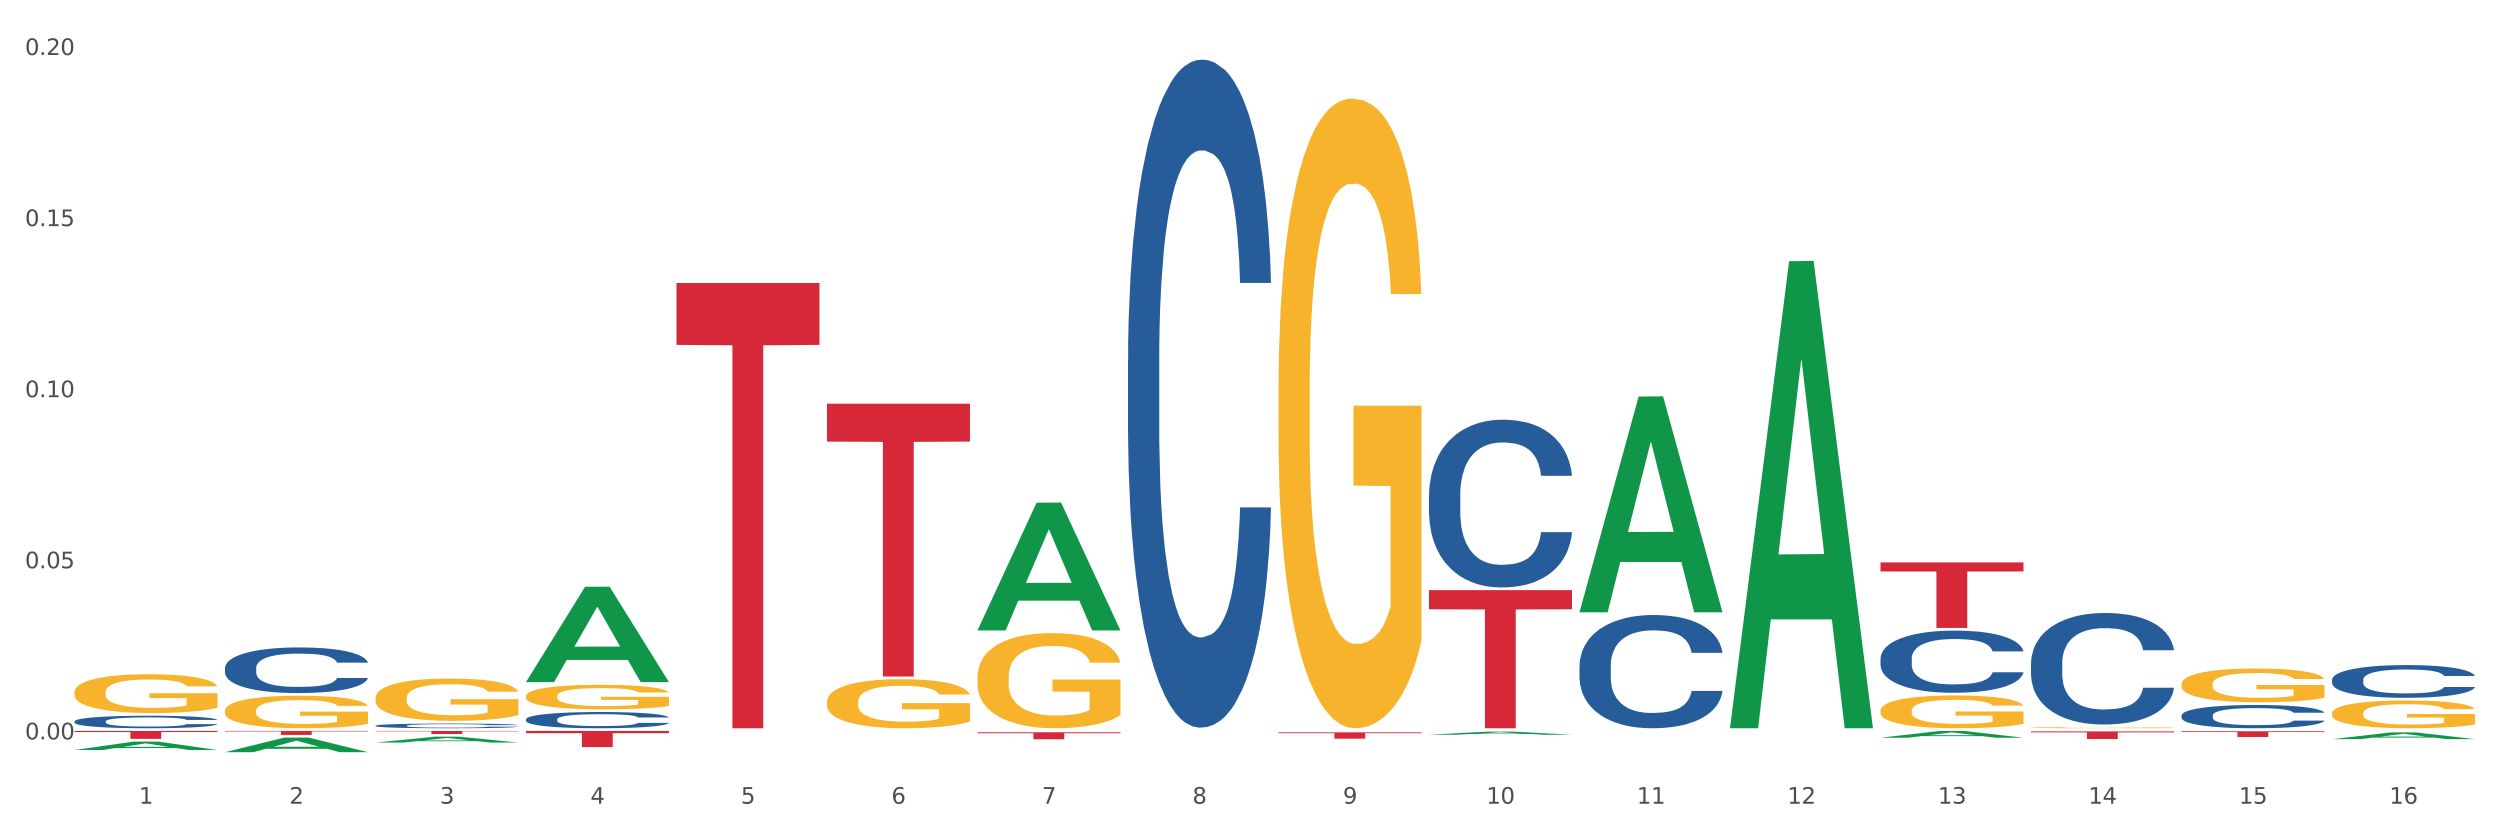 <?xml version="1.0" encoding="utf-8" standalone="no"?>
<!DOCTYPE svg PUBLIC "-//W3C//DTD SVG 1.1//EN"
  "http://www.w3.org/Graphics/SVG/1.1/DTD/svg11.dtd">
<svg xmlns:xlink="http://www.w3.org/1999/xlink" width="1080pt" height="360pt" viewBox="0 0 1080 360" xmlns="http://www.w3.org/2000/svg" version="1.1">
 <rect x="0" y="0" width="1080" height="360" fill="#333333" stroke="none"/>
 <defs>
  <style type="text/css">*{stroke-linejoin: round; stroke-linecap: butt}</style>
 </defs>
 <g id="figure_1">
  <g id="patch_1">
   <path d="M 0 360 
L 1080 360 
L 1080 0 
L 0 0 
z
" style="fill: #ffffff; stroke: #ffffff; stroke-linejoin: miter"/>
  </g>
  <g id="axes_1">
   <g id="matplotlib.axis_1">
    <g id="xtick_1">
     <g id="text_1">
      <!-- 1 -->
      <g style="fill: #4d4d4d" transform="translate(60.004 347.204) scale(0.096 -0.096)">
       <defs>
        <path id="DejaVuSans-31" d="M 794 531 
L 1825 531 
L 1825 4091 
L 703 3866 
L 703 4441 
L 1819 4666 
L 2450 4666 
L 2450 531 
L 3481 531 
L 3481 0 
L 794 0 
L 794 531 
z
" transform="scale(0.016)"/>
       </defs>
       <use xlink:href="#DejaVuSans-31"/>
      </g>
     </g>
    </g>
    <g id="xtick_2">
     <g id="text_2">
      <!-- 2 -->
      <g style="fill: #4d4d4d" transform="translate(125.021 347.204) scale(0.096 -0.096)">
       <defs>
        <path id="DejaVuSans-32" d="M 1228 531 
L 3431 531 
L 3431 0 
L 469 0 
L 469 531 
Q 828 903 1448 1529 
Q 2069 2156 2228 2338 
Q 2531 2678 2651 2914 
Q 2772 3150 2772 3378 
Q 2772 3750 2511 3984 
Q 2250 4219 1831 4219 
Q 1534 4219 1204 4116 
Q 875 4013 500 3803 
L 500 4441 
Q 881 4594 1212 4672 
Q 1544 4750 1819 4750 
Q 2544 4750 2975 4387 
Q 3406 4025 3406 3419 
Q 3406 3131 3298 2873 
Q 3191 2616 2906 2266 
Q 2828 2175 2409 1742 
Q 1991 1309 1228 531 
z
" transform="scale(0.016)"/>
       </defs>
       <use xlink:href="#DejaVuSans-32"/>
      </g>
     </g>
    </g>
    <g id="xtick_3">
     <g id="text_3">
      <!-- 3 -->
      <g style="fill: #4d4d4d" transform="translate(190.039 347.204) scale(0.096 -0.096)">
       <defs>
        <path id="DejaVuSans-33" d="M 2597 2516 
Q 3050 2419 3304 2112 
Q 3559 1806 3559 1356 
Q 3559 666 3084 287 
Q 2609 -91 1734 -91 
Q 1441 -91 1130 -33 
Q 819 25 488 141 
L 488 750 
Q 750 597 1062 519 
Q 1375 441 1716 441 
Q 2309 441 2620 675 
Q 2931 909 2931 1356 
Q 2931 1769 2642 2001 
Q 2353 2234 1838 2234 
L 1294 2234 
L 1294 2753 
L 1863 2753 
Q 2328 2753 2575 2939 
Q 2822 3125 2822 3475 
Q 2822 3834 2567 4026 
Q 2313 4219 1838 4219 
Q 1578 4219 1281 4162 
Q 984 4106 628 3988 
L 628 4550 
Q 988 4650 1302 4700 
Q 1616 4750 1894 4750 
Q 2613 4750 3031 4423 
Q 3450 4097 3450 3541 
Q 3450 3153 3228 2886 
Q 3006 2619 2597 2516 
z
" transform="scale(0.016)"/>
       </defs>
       <use xlink:href="#DejaVuSans-33"/>
      </g>
     </g>
    </g>
    <g id="xtick_4">
     <g id="text_4">
      <!-- 4 -->
      <g style="fill: #4d4d4d" transform="translate(255.056 347.204) scale(0.096 -0.096)">
       <defs>
        <path id="DejaVuSans-34" d="M 2419 4116 
L 825 1625 
L 2419 1625 
L 2419 4116 
z
M 2253 4666 
L 3047 4666 
L 3047 1625 
L 3713 1625 
L 3713 1100 
L 3047 1100 
L 3047 0 
L 2419 0 
L 2419 1100 
L 313 1100 
L 313 1709 
L 2253 4666 
z
" transform="scale(0.016)"/>
       </defs>
       <use xlink:href="#DejaVuSans-34"/>
      </g>
     </g>
    </g>
    <g id="xtick_5">
     <g id="text_5">
      <!-- 5 -->
      <g style="fill: #4d4d4d" transform="translate(320.073 347.204) scale(0.096 -0.096)">
       <defs>
        <path id="DejaVuSans-35" d="M 691 4666 
L 3169 4666 
L 3169 4134 
L 1269 4134 
L 1269 2991 
Q 1406 3038 1543 3061 
Q 1681 3084 1819 3084 
Q 2600 3084 3056 2656 
Q 3513 2228 3513 1497 
Q 3513 744 3044 326 
Q 2575 -91 1722 -91 
Q 1428 -91 1123 -41 
Q 819 9 494 109 
L 494 744 
Q 775 591 1075 516 
Q 1375 441 1709 441 
Q 2250 441 2565 725 
Q 2881 1009 2881 1497 
Q 2881 1984 2565 2268 
Q 2250 2553 1709 2553 
Q 1456 2553 1204 2497 
Q 953 2441 691 2322 
L 691 4666 
z
" transform="scale(0.016)"/>
       </defs>
       <use xlink:href="#DejaVuSans-35"/>
      </g>
     </g>
    </g>
    <g id="xtick_6">
     <g id="text_6">
      <!-- 6 -->
      <g style="fill: #4d4d4d" transform="translate(385.09 347.204) scale(0.096 -0.096)">
       <defs>
        <path id="DejaVuSans-36" d="M 2113 2584 
Q 1688 2584 1439 2293 
Q 1191 2003 1191 1497 
Q 1191 994 1439 701 
Q 1688 409 2113 409 
Q 2538 409 2786 701 
Q 3034 994 3034 1497 
Q 3034 2003 2786 2293 
Q 2538 2584 2113 2584 
z
M 3366 4563 
L 3366 3988 
Q 3128 4100 2886 4159 
Q 2644 4219 2406 4219 
Q 1781 4219 1451 3797 
Q 1122 3375 1075 2522 
Q 1259 2794 1537 2939 
Q 1816 3084 2150 3084 
Q 2853 3084 3261 2657 
Q 3669 2231 3669 1497 
Q 3669 778 3244 343 
Q 2819 -91 2113 -91 
Q 1303 -91 875 529 
Q 447 1150 447 2328 
Q 447 3434 972 4092 
Q 1497 4750 2381 4750 
Q 2619 4750 2861 4703 
Q 3103 4656 3366 4563 
z
" transform="scale(0.016)"/>
       </defs>
       <use xlink:href="#DejaVuSans-36"/>
      </g>
     </g>
    </g>
    <g id="xtick_7">
     <g id="text_7">
      <!-- 7 -->
      <g style="fill: #4d4d4d" transform="translate(450.108 347.204) scale(0.096 -0.096)">
       <defs>
        <path id="DejaVuSans-37" d="M 525 4666 
L 3525 4666 
L 3525 4397 
L 1831 0 
L 1172 0 
L 2766 4134 
L 525 4134 
L 525 4666 
z
" transform="scale(0.016)"/>
       </defs>
       <use xlink:href="#DejaVuSans-37"/>
      </g>
     </g>
    </g>
    <g id="xtick_8">
     <g id="text_8">
      <!-- 8 -->
      <g style="fill: #4d4d4d" transform="translate(515.125 347.204) scale(0.096 -0.096)">
       <defs>
        <path id="DejaVuSans-38" d="M 2034 2216 
Q 1584 2216 1326 1975 
Q 1069 1734 1069 1313 
Q 1069 891 1326 650 
Q 1584 409 2034 409 
Q 2484 409 2743 651 
Q 3003 894 3003 1313 
Q 3003 1734 2745 1975 
Q 2488 2216 2034 2216 
z
M 1403 2484 
Q 997 2584 770 2862 
Q 544 3141 544 3541 
Q 544 4100 942 4425 
Q 1341 4750 2034 4750 
Q 2731 4750 3128 4425 
Q 3525 4100 3525 3541 
Q 3525 3141 3298 2862 
Q 3072 2584 2669 2484 
Q 3125 2378 3379 2068 
Q 3634 1759 3634 1313 
Q 3634 634 3220 271 
Q 2806 -91 2034 -91 
Q 1263 -91 848 271 
Q 434 634 434 1313 
Q 434 1759 690 2068 
Q 947 2378 1403 2484 
z
M 1172 3481 
Q 1172 3119 1398 2916 
Q 1625 2713 2034 2713 
Q 2441 2713 2670 2916 
Q 2900 3119 2900 3481 
Q 2900 3844 2670 4047 
Q 2441 4250 2034 4250 
Q 1625 4250 1398 4047 
Q 1172 3844 1172 3481 
z
" transform="scale(0.016)"/>
       </defs>
       <use xlink:href="#DejaVuSans-38"/>
      </g>
     </g>
    </g>
    <g id="xtick_9">
     <g id="text_9">
      <!-- 9 -->
      <g style="fill: #4d4d4d" transform="translate(580.142 347.204) scale(0.096 -0.096)">
       <defs>
        <path id="DejaVuSans-39" d="M 703 97 
L 703 672 
Q 941 559 1184 500 
Q 1428 441 1663 441 
Q 2288 441 2617 861 
Q 2947 1281 2994 2138 
Q 2813 1869 2534 1725 
Q 2256 1581 1919 1581 
Q 1219 1581 811 2004 
Q 403 2428 403 3163 
Q 403 3881 828 4315 
Q 1253 4750 1959 4750 
Q 2769 4750 3195 4129 
Q 3622 3509 3622 2328 
Q 3622 1225 3098 567 
Q 2575 -91 1691 -91 
Q 1453 -91 1209 -44 
Q 966 3 703 97 
z
M 1959 2075 
Q 2384 2075 2632 2365 
Q 2881 2656 2881 3163 
Q 2881 3666 2632 3958 
Q 2384 4250 1959 4250 
Q 1534 4250 1286 3958 
Q 1038 3666 1038 3163 
Q 1038 2656 1286 2365 
Q 1534 2075 1959 2075 
z
" transform="scale(0.016)"/>
       </defs>
       <use xlink:href="#DejaVuSans-39"/>
      </g>
     </g>
    </g>
    <g id="xtick_10">
     <g id="text_10">
      <!-- 10 -->
      <g style="fill: #4d4d4d" transform="translate(642.105 347.204) scale(0.096 -0.096)">
       <defs>
        <path id="DejaVuSans-30" d="M 2034 4250 
Q 1547 4250 1301 3770 
Q 1056 3291 1056 2328 
Q 1056 1369 1301 889 
Q 1547 409 2034 409 
Q 2525 409 2770 889 
Q 3016 1369 3016 2328 
Q 3016 3291 2770 3770 
Q 2525 4250 2034 4250 
z
M 2034 4750 
Q 2819 4750 3233 4129 
Q 3647 3509 3647 2328 
Q 3647 1150 3233 529 
Q 2819 -91 2034 -91 
Q 1250 -91 836 529 
Q 422 1150 422 2328 
Q 422 3509 836 4129 
Q 1250 4750 2034 4750 
z
" transform="scale(0.016)"/>
       </defs>
       <use xlink:href="#DejaVuSans-31"/>
       <use xlink:href="#DejaVuSans-30" transform="translate(63.623 0)"/>
      </g>
     </g>
    </g>
    <g id="xtick_11">
     <g id="text_11">
      <!-- 11 -->
      <g style="fill: #4d4d4d" transform="translate(707.123 347.204) scale(0.096 -0.096)">
       <use xlink:href="#DejaVuSans-31"/>
       <use xlink:href="#DejaVuSans-31" transform="translate(63.623 0)"/>
      </g>
     </g>
    </g>
    <g id="xtick_12">
     <g id="text_12">
      <!-- 12 -->
      <g style="fill: #4d4d4d" transform="translate(772.14 347.204) scale(0.096 -0.096)">
       <use xlink:href="#DejaVuSans-31"/>
       <use xlink:href="#DejaVuSans-32" transform="translate(63.623 0)"/>
      </g>
     </g>
    </g>
    <g id="xtick_13">
     <g id="text_13">
      <!-- 13 -->
      <g style="fill: #4d4d4d" transform="translate(837.157 347.204) scale(0.096 -0.096)">
       <use xlink:href="#DejaVuSans-31"/>
       <use xlink:href="#DejaVuSans-33" transform="translate(63.623 0)"/>
      </g>
     </g>
    </g>
    <g id="xtick_14">
     <g id="text_14">
      <!-- 14 -->
      <g style="fill: #4d4d4d" transform="translate(902.174 347.204) scale(0.096 -0.096)">
       <use xlink:href="#DejaVuSans-31"/>
       <use xlink:href="#DejaVuSans-34" transform="translate(63.623 0)"/>
      </g>
     </g>
    </g>
    <g id="xtick_15">
     <g id="text_15">
      <!-- 15 -->
      <g style="fill: #4d4d4d" transform="translate(967.192 347.204) scale(0.096 -0.096)">
       <use xlink:href="#DejaVuSans-31"/>
       <use xlink:href="#DejaVuSans-35" transform="translate(63.623 0)"/>
      </g>
     </g>
    </g>
    <g id="xtick_16">
     <g id="text_16">
      <!-- 16 -->
      <g style="fill: #4d4d4d" transform="translate(1032.209 347.204) scale(0.096 -0.096)">
       <use xlink:href="#DejaVuSans-31"/>
       <use xlink:href="#DejaVuSans-36" transform="translate(63.623 0)"/>
      </g>
     </g>
    </g>
    <g id="xtick_17"/>
    <g id="xtick_18"/>
    <g id="xtick_19"/>
    <g id="xtick_20"/>
    <g id="xtick_21"/>
    <g id="xtick_22"/>
    <g id="xtick_23"/>
    <g id="xtick_24"/>
    <g id="xtick_25"/>
    <g id="xtick_26"/>
    <g id="xtick_27"/>
    <g id="xtick_28"/>
    <g id="xtick_29"/>
    <g id="xtick_30"/>
    <g id="xtick_31"/>
   </g>
   <g id="matplotlib.axis_2">
    <g id="ytick_1">
     <g id="text_17">
      <!-- 0.00 -->
      <g style="fill: #4d4d4d" transform="translate(10.8 319.41) scale(0.096 -0.096)">
       <defs>
        <path id="DejaVuSans-2e" d="M 684 794 
L 1344 794 
L 1344 0 
L 684 0 
L 684 794 
z
" transform="scale(0.016)"/>
       </defs>
       <use xlink:href="#DejaVuSans-30"/>
       <use xlink:href="#DejaVuSans-2e" transform="translate(63.623 0)"/>
       <use xlink:href="#DejaVuSans-30" transform="translate(95.41 0)"/>
       <use xlink:href="#DejaVuSans-30" transform="translate(159.033 0)"/>
      </g>
     </g>
    </g>
    <g id="ytick_2">
     <g id="text_18">
      <!-- 0.05 -->
      <g style="fill: #4d4d4d" transform="translate(10.8 245.501) scale(0.096 -0.096)">
       <use xlink:href="#DejaVuSans-30"/>
       <use xlink:href="#DejaVuSans-2e" transform="translate(63.623 0)"/>
       <use xlink:href="#DejaVuSans-30" transform="translate(95.41 0)"/>
       <use xlink:href="#DejaVuSans-35" transform="translate(159.033 0)"/>
      </g>
     </g>
    </g>
    <g id="ytick_3">
     <g id="text_19">
      <!-- 0.10 -->
      <g style="fill: #4d4d4d" transform="translate(10.8 171.591) scale(0.096 -0.096)">
       <use xlink:href="#DejaVuSans-30"/>
       <use xlink:href="#DejaVuSans-2e" transform="translate(63.623 0)"/>
       <use xlink:href="#DejaVuSans-31" transform="translate(95.41 0)"/>
       <use xlink:href="#DejaVuSans-30" transform="translate(159.033 0)"/>
      </g>
     </g>
    </g>
    <g id="ytick_4">
     <g id="text_20">
      <!-- 0.15 -->
      <g style="fill: #4d4d4d" transform="translate(10.8 97.682) scale(0.096 -0.096)">
       <use xlink:href="#DejaVuSans-30"/>
       <use xlink:href="#DejaVuSans-2e" transform="translate(63.623 0)"/>
       <use xlink:href="#DejaVuSans-31" transform="translate(95.41 0)"/>
       <use xlink:href="#DejaVuSans-35" transform="translate(159.033 0)"/>
      </g>
     </g>
    </g>
    <g id="ytick_5">
     <g id="text_21">
      <!-- 0.20 -->
      <g style="fill: #4d4d4d" transform="translate(10.8 23.772) scale(0.096 -0.096)">
       <use xlink:href="#DejaVuSans-30"/>
       <use xlink:href="#DejaVuSans-2e" transform="translate(63.623 0)"/>
       <use xlink:href="#DejaVuSans-32" transform="translate(95.41 0)"/>
       <use xlink:href="#DejaVuSans-30" transform="translate(159.033 0)"/>
      </g>
     </g>
    </g>
    <g id="ytick_6"/>
    <g id="ytick_7"/>
    <g id="ytick_8"/>
    <g id="ytick_9"/>
   </g>
   <g id="PolyCollection_1">
    <path d="M 32.175 324.003 
L 32.239 323.999 
L 57.709 320.367 
L 68.28 320.364 
L 93.941 324.009 
L 81.715 324.009 
L 76.176 323.161 
L 49.877 323.161 
L 49.686 323.174 
L 44.337 324.009 
L 32.175 324.009 
L 32.175 324.003 
L 53.188 322.654 
L 72.864 322.651 
L 63.122 321.141 
L 62.995 321.134 
L 62.867 321.144 
L 53.125 322.651 
L 53.188 322.654 
L 32.175 324.003 
z
" clip-path="url(#p542f91ecbd)" style="fill: #109648"/>
    <path d="M 97.192 324.938 
L 97.256 324.932 
L 122.727 318.644 
L 133.297 318.638 
L 158.959 324.95 
L 146.733 324.95 
L 141.193 323.48 
L 114.894 323.48 
L 114.703 323.504 
L 109.354 324.95 
L 97.192 324.95 
L 97.192 324.938 
L 118.206 322.603 
L 137.882 322.597 
L 128.139 319.983 
L 128.012 319.972 
L 127.884 319.989 
L 118.142 322.597 
L 118.206 322.603 
L 97.192 324.938 
z
" clip-path="url(#p542f91ecbd)" style="fill: #109648"/>
    <path d="M 162.209 320.784 
L 162.273 320.782 
L 187.744 318.25 
L 198.314 318.247 
L 223.976 320.789 
L 211.75 320.789 
L 206.21 320.197 
L 179.912 320.197 
L 179.721 320.207 
L 174.372 320.789 
L 162.209 320.789 
L 162.209 320.784 
L 183.223 319.844 
L 202.899 319.842 
L 193.156 318.789 
L 193.029 318.784 
L 192.902 318.792 
L 183.159 319.842 
L 183.223 319.844 
L 162.209 320.784 
z
" clip-path="url(#p542f91ecbd)" style="fill: #109648"/>
    <path d="M 357.261 303.211 
L 357.334 303.191 
L 357.334 302.495 
L 357.48 301.896 
L 358.209 300.445 
L 359.303 299.246 
L 360.105 298.607 
L 360.907 298.085 
L 361.855 297.563 
L 363.022 297.022 
L 365.137 296.229 
L 366.45 295.822 
L 368.054 295.397 
L 370.971 294.778 
L 373.086 294.43 
L 375.273 294.14 
L 378.847 293.791 
L 381.18 293.637 
L 383.66 293.521 
L 386.649 293.443 
L 388.91 293.424 
L 393.869 293.482 
L 398.098 293.656 
L 400.14 293.791 
L 402.766 294.024 
L 404.151 294.178 
L 406.412 294.488 
L 408.745 294.894 
L 410.35 295.242 
L 412.756 295.9 
L 414.579 296.557 
L 416.256 297.37 
L 417.132 297.931 
L 417.788 298.453 
L 418.371 299.052 
L 418.955 300 
L 405.828 300 
L 405.318 299.323 
L 404.516 298.685 
L 403.349 298.066 
L 402.328 297.679 
L 400.578 297.196 
L 398.974 296.886 
L 397.296 296.654 
L 395.254 296.461 
L 393.65 296.364 
L 391.39 296.287 
L 386.941 296.306 
L 383.951 296.461 
L 381.909 296.654 
L 380.597 296.828 
L 379.43 297.022 
L 378.117 297.292 
L 376.586 297.698 
L 375.492 298.066 
L 374.398 298.53 
L 373.523 298.994 
L 372.721 299.536 
L 372.065 300.116 
L 371.554 300.716 
L 371.117 301.451 
L 370.752 302.669 
L 370.752 305.319 
L 370.898 305.919 
L 371.263 306.712 
L 371.7 307.311 
L 372.429 308.027 
L 373.086 308.51 
L 374.325 309.207 
L 375.711 309.787 
L 376.805 310.154 
L 377.899 310.464 
L 379.795 310.889 
L 381.909 311.237 
L 383.733 311.45 
L 386.212 311.644 
L 387.889 311.721 
L 389.348 311.76 
L 392.921 311.76 
L 395.473 311.702 
L 398.317 311.566 
L 400.505 311.392 
L 402.328 311.179 
L 404.37 310.831 
L 405.683 310.502 
L 405.683 306.46 
L 389.639 306.441 
L 389.639 303.752 
L 419.028 303.752 
L 419.028 311.644 
L 417.788 312.05 
L 416.402 312.417 
L 414.944 312.746 
L 412.756 313.152 
L 410.131 313.539 
L 407.797 313.81 
L 405.318 314.042 
L 402.401 314.255 
L 398.609 314.448 
L 396.275 314.525 
L 393.358 314.584 
L 389.931 314.603 
L 386.941 314.564 
L 384.024 314.467 
L 380.961 314.293 
L 377.972 314.042 
L 375.711 313.791 
L 373.45 313.481 
L 371.044 313.075 
L 369.148 312.688 
L 367.689 312.34 
L 366.085 311.895 
L 364.335 311.315 
L 363.022 310.793 
L 361.855 310.251 
L 360.616 309.555 
L 359.741 308.955 
L 358.866 308.201 
L 358.355 307.64 
L 357.772 306.77 
L 357.334 305.551 
L 357.261 303.211 
z
" clip-path="url(#p542f91ecbd)" style="fill: #f7b32b"/>
    <path d="M 227.227 300.738 
L 227.3 300.728 
L 227.3 300.38 
L 227.445 300.081 
L 228.175 299.356 
L 229.269 298.757 
L 230.071 298.438 
L 230.873 298.177 
L 231.821 297.916 
L 232.988 297.645 
L 235.102 297.249 
L 236.415 297.046 
L 238.019 296.834 
L 240.936 296.524 
L 243.051 296.35 
L 245.239 296.206 
L 248.812 296.032 
L 251.146 295.954 
L 253.625 295.896 
L 256.615 295.858 
L 258.876 295.848 
L 263.834 295.877 
L 268.064 295.964 
L 270.106 296.032 
L 272.731 296.148 
L 274.117 296.225 
L 276.377 296.379 
L 278.711 296.582 
L 280.315 296.756 
L 282.722 297.085 
L 284.545 297.414 
L 286.222 297.819 
L 287.097 298.1 
L 287.753 298.361 
L 288.337 298.66 
L 288.92 299.134 
L 275.794 299.134 
L 275.283 298.795 
L 274.481 298.477 
L 273.315 298.167 
L 272.294 297.974 
L 270.543 297.732 
L 268.939 297.578 
L 267.262 297.462 
L 265.22 297.365 
L 263.616 297.317 
L 261.355 297.278 
L 256.907 297.288 
L 253.917 297.365 
L 251.875 297.462 
L 250.562 297.549 
L 249.396 297.645 
L 248.083 297.781 
L 246.552 297.984 
L 245.458 298.167 
L 244.364 298.399 
L 243.489 298.631 
L 242.687 298.902 
L 242.03 299.192 
L 241.52 299.491 
L 241.082 299.859 
L 240.718 300.467 
L 240.718 301.791 
L 240.863 302.091 
L 241.228 302.487 
L 241.666 302.787 
L 242.395 303.144 
L 243.051 303.386 
L 244.291 303.734 
L 245.676 304.024 
L 246.77 304.207 
L 247.864 304.362 
L 249.76 304.575 
L 251.875 304.748 
L 253.698 304.855 
L 256.177 304.951 
L 257.855 304.99 
L 259.313 305.009 
L 262.886 305.009 
L 265.439 304.98 
L 268.283 304.913 
L 270.47 304.826 
L 272.294 304.72 
L 274.335 304.546 
L 275.648 304.381 
L 275.648 302.361 
L 259.605 302.352 
L 259.605 301.009 
L 288.993 301.009 
L 288.993 304.951 
L 287.753 305.154 
L 286.368 305.338 
L 284.909 305.502 
L 282.722 305.705 
L 280.096 305.899 
L 277.763 306.034 
L 275.283 306.15 
L 272.366 306.256 
L 268.574 306.353 
L 266.241 306.391 
L 263.324 306.42 
L 259.897 306.43 
L 256.907 306.411 
L 253.99 306.362 
L 250.927 306.275 
L 247.937 306.15 
L 245.676 306.024 
L 243.416 305.87 
L 241.009 305.667 
L 239.113 305.473 
L 237.655 305.299 
L 236.05 305.077 
L 234.3 304.787 
L 232.988 304.526 
L 231.821 304.256 
L 230.581 303.908 
L 229.706 303.608 
L 228.831 303.231 
L 228.321 302.951 
L 227.737 302.516 
L 227.3 301.907 
L 227.227 300.738 
z
" clip-path="url(#p542f91ecbd)" style="fill: #f7b32b"/>
    <path d="M 162.209 301.582 
L 162.282 301.566 
L 162.282 300.965 
L 162.428 300.447 
L 163.157 299.195 
L 164.251 298.16 
L 165.054 297.61 
L 165.856 297.159 
L 166.804 296.708 
L 167.97 296.241 
L 170.085 295.556 
L 171.398 295.206 
L 173.002 294.839 
L 175.919 294.304 
L 178.034 294.004 
L 180.222 293.754 
L 183.795 293.453 
L 186.128 293.32 
L 188.608 293.219 
L 191.598 293.153 
L 193.858 293.136 
L 198.817 293.186 
L 203.047 293.336 
L 205.089 293.453 
L 207.714 293.653 
L 209.099 293.787 
L 211.36 294.054 
L 213.694 294.405 
L 215.298 294.705 
L 217.704 295.273 
L 219.528 295.84 
L 221.205 296.541 
L 222.08 297.025 
L 222.736 297.476 
L 223.32 297.993 
L 223.903 298.811 
L 210.777 298.811 
L 210.266 298.227 
L 209.464 297.676 
L 208.297 297.142 
L 207.276 296.808 
L 205.526 296.391 
L 203.922 296.124 
L 202.245 295.924 
L 200.203 295.757 
L 198.598 295.673 
L 196.338 295.606 
L 191.889 295.623 
L 188.9 295.757 
L 186.858 295.924 
L 185.545 296.074 
L 184.378 296.241 
L 183.066 296.474 
L 181.534 296.825 
L 180.44 297.142 
L 179.347 297.543 
L 178.471 297.943 
L 177.669 298.411 
L 177.013 298.912 
L 176.503 299.429 
L 176.065 300.063 
L 175.7 301.115 
L 175.7 303.402 
L 175.846 303.919 
L 176.211 304.604 
L 176.648 305.121 
L 177.378 305.739 
L 178.034 306.156 
L 179.274 306.757 
L 180.659 307.258 
L 181.753 307.575 
L 182.847 307.842 
L 184.743 308.209 
L 186.858 308.51 
L 188.681 308.693 
L 191.16 308.86 
L 192.837 308.927 
L 194.296 308.96 
L 197.869 308.96 
L 200.422 308.91 
L 203.266 308.793 
L 205.453 308.643 
L 207.276 308.46 
L 209.318 308.159 
L 210.631 307.875 
L 210.631 304.387 
L 194.588 304.37 
L 194.588 302.05 
L 223.976 302.05 
L 223.976 308.86 
L 222.736 309.211 
L 221.351 309.528 
L 219.892 309.812 
L 217.704 310.162 
L 215.079 310.496 
L 212.746 310.73 
L 210.266 310.93 
L 207.349 311.114 
L 203.557 311.281 
L 201.224 311.347 
L 198.307 311.397 
L 194.879 311.414 
L 191.889 311.381 
L 188.972 311.297 
L 185.91 311.147 
L 182.92 310.93 
L 180.659 310.713 
L 178.399 310.446 
L 175.992 310.095 
L 174.096 309.762 
L 172.638 309.461 
L 171.033 309.077 
L 169.283 308.576 
L 167.97 308.126 
L 166.804 307.658 
L 165.564 307.057 
L 164.689 306.54 
L 163.814 305.889 
L 163.303 305.405 
L 162.72 304.654 
L 162.282 303.602 
L 162.209 301.582 
z
" clip-path="url(#p542f91ecbd)" style="fill: #f7b32b"/>
    <path d="M 97.192 307.05 
L 97.265 307.037 
L 97.265 306.575 
L 97.411 306.178 
L 98.14 305.216 
L 99.234 304.421 
L 100.036 303.998 
L 100.838 303.651 
L 101.786 303.305 
L 102.953 302.946 
L 105.068 302.42 
L 106.381 302.151 
L 107.985 301.869 
L 110.902 301.458 
L 113.017 301.228 
L 115.204 301.035 
L 118.778 300.804 
L 121.111 300.702 
L 123.591 300.625 
L 126.58 300.574 
L 128.841 300.561 
L 133.8 300.599 
L 138.03 300.715 
L 140.071 300.804 
L 142.697 300.958 
L 144.082 301.061 
L 146.343 301.266 
L 148.676 301.535 
L 150.281 301.766 
L 152.687 302.202 
L 154.51 302.638 
L 156.188 303.177 
L 157.063 303.549 
L 157.719 303.895 
L 158.302 304.292 
L 158.886 304.921 
L 145.759 304.921 
L 145.249 304.472 
L 144.447 304.049 
L 143.28 303.638 
L 142.259 303.382 
L 140.509 303.061 
L 138.905 302.856 
L 137.227 302.702 
L 135.185 302.574 
L 133.581 302.51 
L 131.321 302.459 
L 126.872 302.471 
L 123.882 302.574 
L 121.84 302.702 
L 120.528 302.818 
L 119.361 302.946 
L 118.048 303.125 
L 116.517 303.395 
L 115.423 303.638 
L 114.329 303.946 
L 113.454 304.254 
L 112.652 304.613 
L 111.996 304.998 
L 111.485 305.395 
L 111.048 305.883 
L 110.683 306.691 
L 110.683 308.447 
L 110.829 308.845 
L 111.194 309.371 
L 111.631 309.768 
L 112.36 310.243 
L 113.017 310.563 
L 114.256 311.025 
L 115.642 311.41 
L 116.736 311.653 
L 117.83 311.859 
L 119.726 312.141 
L 121.84 312.371 
L 123.664 312.513 
L 126.143 312.641 
L 127.82 312.692 
L 129.279 312.718 
L 132.852 312.718 
L 135.404 312.679 
L 138.248 312.589 
L 140.436 312.474 
L 142.259 312.333 
L 144.301 312.102 
L 145.614 311.884 
L 145.614 309.204 
L 129.57 309.191 
L 129.57 307.409 
L 158.959 307.409 
L 158.959 312.641 
L 157.719 312.91 
L 156.333 313.154 
L 154.875 313.372 
L 152.687 313.641 
L 150.062 313.898 
L 147.728 314.077 
L 145.249 314.231 
L 142.332 314.372 
L 138.54 314.5 
L 136.206 314.552 
L 133.289 314.59 
L 129.862 314.603 
L 126.872 314.577 
L 123.955 314.513 
L 120.892 314.398 
L 117.903 314.231 
L 115.642 314.064 
L 113.381 313.859 
L 110.975 313.59 
L 109.079 313.333 
L 107.62 313.102 
L 106.016 312.808 
L 104.266 312.423 
L 102.953 312.077 
L 101.786 311.717 
L 100.547 311.256 
L 99.672 310.858 
L 98.797 310.358 
L 98.286 309.986 
L 97.703 309.409 
L 97.265 308.601 
L 97.192 307.05 
z
" clip-path="url(#p542f91ecbd)" style="fill: #f7b32b"/>
    <path d="M 32.175 299.028 
L 32.248 299.012 
L 32.248 298.462 
L 32.394 297.988 
L 33.123 296.841 
L 34.217 295.893 
L 35.019 295.389 
L 35.821 294.976 
L 36.769 294.563 
L 37.936 294.135 
L 40.051 293.508 
L 41.363 293.187 
L 42.968 292.851 
L 45.885 292.361 
L 47.999 292.086 
L 50.187 291.857 
L 53.76 291.582 
L 56.094 291.459 
L 58.573 291.368 
L 61.563 291.306 
L 63.824 291.291 
L 68.783 291.337 
L 73.012 291.475 
L 75.054 291.582 
L 77.679 291.765 
L 79.065 291.887 
L 81.326 292.132 
L 83.659 292.453 
L 85.263 292.728 
L 87.67 293.248 
L 89.493 293.768 
L 91.17 294.41 
L 92.045 294.854 
L 92.702 295.266 
L 93.285 295.74 
L 93.868 296.49 
L 80.742 296.49 
L 80.232 295.954 
L 79.43 295.45 
L 78.263 294.961 
L 77.242 294.655 
L 75.492 294.273 
L 73.887 294.028 
L 72.21 293.844 
L 70.168 293.692 
L 68.564 293.615 
L 66.303 293.554 
L 61.855 293.569 
L 58.865 293.692 
L 56.823 293.844 
L 55.511 293.982 
L 54.344 294.135 
L 53.031 294.349 
L 51.5 294.67 
L 50.406 294.961 
L 49.312 295.328 
L 48.437 295.695 
L 47.635 296.123 
L 46.979 296.581 
L 46.468 297.055 
L 46.031 297.636 
L 45.666 298.6 
L 45.666 300.694 
L 45.812 301.168 
L 46.176 301.795 
L 46.614 302.269 
L 47.343 302.835 
L 47.999 303.217 
L 49.239 303.768 
L 50.625 304.226 
L 51.719 304.517 
L 52.812 304.761 
L 54.708 305.098 
L 56.823 305.373 
L 58.646 305.541 
L 61.126 305.694 
L 62.803 305.755 
L 64.261 305.786 
L 67.835 305.786 
L 70.387 305.74 
L 73.231 305.633 
L 75.419 305.495 
L 77.242 305.327 
L 79.284 305.052 
L 80.596 304.792 
L 80.596 301.596 
L 64.553 301.581 
L 64.553 299.456 
L 93.941 299.456 
L 93.941 305.694 
L 92.702 306.015 
L 91.316 306.306 
L 89.858 306.566 
L 87.67 306.887 
L 85.045 307.193 
L 82.711 307.407 
L 80.232 307.59 
L 77.315 307.758 
L 73.523 307.911 
L 71.189 307.972 
L 68.272 308.018 
L 64.845 308.034 
L 61.855 308.003 
L 58.938 307.926 
L 55.875 307.789 
L 52.885 307.59 
L 50.625 307.391 
L 48.364 307.147 
L 45.958 306.826 
L 44.062 306.52 
L 42.603 306.245 
L 40.999 305.893 
L 39.249 305.434 
L 37.936 305.021 
L 36.769 304.593 
L 35.529 304.043 
L 34.654 303.569 
L 33.779 302.973 
L 33.269 302.529 
L 32.685 301.841 
L 32.248 300.878 
L 32.175 299.028 
z
" clip-path="url(#p542f91ecbd)" style="fill: #f7b32b"/>
    <path d="M 422.278 292.504 
L 422.351 292.467 
L 422.351 291.116 
L 422.497 289.953 
L 423.226 287.139 
L 424.32 284.813 
L 425.122 283.575 
L 425.925 282.562 
L 426.873 281.549 
L 428.039 280.498 
L 430.154 278.96 
L 431.467 278.172 
L 433.071 277.346 
L 435.988 276.146 
L 438.103 275.47 
L 440.291 274.908 
L 443.864 274.232 
L 446.197 273.932 
L 448.677 273.707 
L 451.667 273.557 
L 453.927 273.519 
L 458.886 273.632 
L 463.116 273.97 
L 465.158 274.232 
L 467.783 274.683 
L 469.168 274.983 
L 471.429 275.583 
L 473.763 276.371 
L 475.367 277.046 
L 477.773 278.322 
L 479.596 279.598 
L 481.274 281.173 
L 482.149 282.261 
L 482.805 283.274 
L 483.389 284.437 
L 483.972 286.276 
L 470.846 286.276 
L 470.335 284.963 
L 469.533 283.725 
L 468.366 282.524 
L 467.345 281.774 
L 465.595 280.836 
L 463.991 280.235 
L 462.314 279.785 
L 460.272 279.41 
L 458.667 279.222 
L 456.407 279.072 
L 451.958 279.11 
L 448.969 279.41 
L 446.927 279.785 
L 445.614 280.123 
L 444.447 280.498 
L 443.135 281.023 
L 441.603 281.811 
L 440.509 282.524 
L 439.416 283.424 
L 438.54 284.325 
L 437.738 285.375 
L 437.082 286.501 
L 436.571 287.664 
L 436.134 289.09 
L 435.769 291.454 
L 435.769 296.594 
L 435.915 297.757 
L 436.28 299.295 
L 436.717 300.458 
L 437.447 301.846 
L 438.103 302.784 
L 439.343 304.135 
L 440.728 305.261 
L 441.822 305.973 
L 442.916 306.574 
L 444.812 307.399 
L 446.927 308.075 
L 448.75 308.487 
L 451.229 308.862 
L 452.906 309.012 
L 454.365 309.088 
L 457.938 309.088 
L 460.49 308.975 
L 463.334 308.712 
L 465.522 308.375 
L 467.345 307.962 
L 469.387 307.287 
L 470.7 306.649 
L 470.7 298.807 
L 454.657 298.77 
L 454.657 293.555 
L 484.045 293.555 
L 484.045 308.862 
L 482.805 309.65 
L 481.42 310.363 
L 479.961 311.001 
L 477.773 311.789 
L 475.148 312.539 
L 472.815 313.065 
L 470.335 313.515 
L 467.418 313.928 
L 463.626 314.303 
L 461.293 314.453 
L 458.376 314.565 
L 454.948 314.603 
L 451.958 314.528 
L 449.041 314.34 
L 445.979 314.003 
L 442.989 313.515 
L 440.728 313.027 
L 438.468 312.427 
L 436.061 311.639 
L 434.165 310.888 
L 432.707 310.213 
L 431.102 309.35 
L 429.352 308.225 
L 428.039 307.212 
L 426.873 306.161 
L 425.633 304.81 
L 424.758 303.647 
L 423.883 302.184 
L 423.372 301.096 
L 422.789 299.408 
L 422.351 297.044 
L 422.278 292.504 
z
" clip-path="url(#p542f91ecbd)" style="fill: #f7b32b"/>
    <path d="M 1007.434 308.153 
L 1007.507 308.142 
L 1007.507 307.747 
L 1007.652 307.408 
L 1008.382 306.587 
L 1009.475 305.908 
L 1010.278 305.546 
L 1011.08 305.251 
L 1012.028 304.955 
L 1013.195 304.648 
L 1015.309 304.199 
L 1016.622 303.969 
L 1018.226 303.728 
L 1021.143 303.378 
L 1023.258 303.181 
L 1025.446 303.017 
L 1029.019 302.819 
L 1031.353 302.732 
L 1033.832 302.666 
L 1036.822 302.622 
L 1039.083 302.611 
L 1044.041 302.644 
L 1048.271 302.743 
L 1050.313 302.819 
L 1052.938 302.951 
L 1054.324 303.038 
L 1056.584 303.214 
L 1058.918 303.444 
L 1060.522 303.641 
L 1062.929 304.013 
L 1064.752 304.385 
L 1066.429 304.845 
L 1067.304 305.163 
L 1067.96 305.459 
L 1068.544 305.798 
L 1069.127 306.335 
L 1056.001 306.335 
L 1055.49 305.951 
L 1054.688 305.59 
L 1053.521 305.24 
L 1052.5 305.021 
L 1050.75 304.747 
L 1049.146 304.572 
L 1047.469 304.44 
L 1045.427 304.331 
L 1043.823 304.276 
L 1041.562 304.232 
L 1037.114 304.243 
L 1034.124 304.331 
L 1032.082 304.44 
L 1030.769 304.539 
L 1029.602 304.648 
L 1028.29 304.802 
L 1026.758 305.032 
L 1025.665 305.24 
L 1024.571 305.502 
L 1023.696 305.765 
L 1022.893 306.072 
L 1022.237 306.4 
L 1021.727 306.74 
L 1021.289 307.156 
L 1020.925 307.846 
L 1020.925 309.346 
L 1021.07 309.686 
L 1021.435 310.135 
L 1021.873 310.474 
L 1022.602 310.879 
L 1023.258 311.153 
L 1024.498 311.547 
L 1025.883 311.876 
L 1026.977 312.084 
L 1028.071 312.259 
L 1029.967 312.5 
L 1032.082 312.697 
L 1033.905 312.818 
L 1036.384 312.927 
L 1038.062 312.971 
L 1039.52 312.993 
L 1043.093 312.993 
L 1045.646 312.96 
L 1048.49 312.884 
L 1050.677 312.785 
L 1052.5 312.665 
L 1054.542 312.467 
L 1055.855 312.281 
L 1055.855 309.992 
L 1039.812 309.981 
L 1039.812 308.459 
L 1069.2 308.459 
L 1069.2 312.927 
L 1067.96 313.157 
L 1066.575 313.365 
L 1065.116 313.552 
L 1062.929 313.782 
L 1060.303 314.001 
L 1057.97 314.154 
L 1055.49 314.285 
L 1052.573 314.406 
L 1048.781 314.515 
L 1046.448 314.559 
L 1043.531 314.592 
L 1040.103 314.603 
L 1037.114 314.581 
L 1034.197 314.526 
L 1031.134 314.428 
L 1028.144 314.285 
L 1025.883 314.143 
L 1023.623 313.968 
L 1021.216 313.738 
L 1019.32 313.519 
L 1017.862 313.322 
L 1016.257 313.07 
L 1014.507 312.741 
L 1013.195 312.445 
L 1012.028 312.139 
L 1010.788 311.745 
L 1009.913 311.405 
L 1009.038 310.978 
L 1008.527 310.66 
L 1007.944 310.168 
L 1007.507 309.478 
L 1007.434 308.153 
z
" clip-path="url(#p542f91ecbd)" style="fill: #f7b32b"/>
    <path d="M 942.416 295.544 
L 942.489 295.53 
L 942.489 295.05 
L 942.635 294.637 
L 943.364 293.637 
L 944.458 292.811 
L 945.26 292.371 
L 946.063 292.011 
L 947.011 291.651 
L 948.177 291.277 
L 950.292 290.731 
L 951.605 290.451 
L 953.209 290.158 
L 956.126 289.731 
L 958.241 289.491 
L 960.429 289.291 
L 964.002 289.051 
L 966.335 288.944 
L 968.815 288.864 
L 971.805 288.811 
L 974.065 288.798 
L 979.024 288.838 
L 983.254 288.958 
L 985.296 289.051 
L 987.921 289.211 
L 989.306 289.318 
L 991.567 289.531 
L 993.901 289.811 
L 995.505 290.051 
L 997.911 290.504 
L 999.734 290.957 
L 1001.412 291.517 
L 1002.287 291.904 
L 1002.943 292.264 
L 1003.526 292.677 
L 1004.11 293.33 
L 990.984 293.33 
L 990.473 292.864 
L 989.671 292.424 
L 988.504 291.997 
L 987.483 291.731 
L 985.733 291.397 
L 984.129 291.184 
L 982.451 291.024 
L 980.41 290.891 
L 978.805 290.824 
L 976.545 290.771 
L 972.096 290.784 
L 969.106 290.891 
L 967.065 291.024 
L 965.752 291.144 
L 964.585 291.277 
L 963.273 291.464 
L 961.741 291.744 
L 960.647 291.997 
L 959.553 292.317 
L 958.678 292.637 
L 957.876 293.011 
L 957.22 293.41 
L 956.709 293.824 
L 956.272 294.33 
L 955.907 295.17 
L 955.907 296.997 
L 956.053 297.41 
L 956.418 297.957 
L 956.855 298.37 
L 957.585 298.863 
L 958.241 299.196 
L 959.481 299.676 
L 960.866 300.076 
L 961.96 300.33 
L 963.054 300.543 
L 964.95 300.836 
L 967.065 301.076 
L 968.888 301.223 
L 971.367 301.356 
L 973.044 301.409 
L 974.503 301.436 
L 978.076 301.436 
L 980.628 301.396 
L 983.472 301.303 
L 985.66 301.183 
L 987.483 301.036 
L 989.525 300.796 
L 990.838 300.569 
L 990.838 297.783 
L 974.795 297.77 
L 974.795 295.917 
L 1004.183 295.917 
L 1004.183 301.356 
L 1002.943 301.636 
L 1001.558 301.889 
L 1000.099 302.116 
L 997.911 302.396 
L 995.286 302.663 
L 992.953 302.849 
L 990.473 303.009 
L 987.556 303.156 
L 983.764 303.289 
L 981.431 303.342 
L 978.514 303.382 
L 975.086 303.396 
L 972.096 303.369 
L 969.179 303.302 
L 966.117 303.182 
L 963.127 303.009 
L 960.866 302.836 
L 958.605 302.623 
L 956.199 302.343 
L 954.303 302.076 
L 952.844 301.836 
L 951.24 301.529 
L 949.49 301.129 
L 948.177 300.769 
L 947.011 300.396 
L 945.771 299.916 
L 944.896 299.503 
L 944.021 298.983 
L 943.51 298.596 
L 942.927 297.997 
L 942.489 297.157 
L 942.416 295.544 
z
" clip-path="url(#p542f91ecbd)" style="fill: #f7b32b"/>
    <path d="M 877.399 314.359 
L 877.472 314.359 
L 877.472 314.344 
L 877.618 314.331 
L 878.347 314.3 
L 879.441 314.274 
L 880.243 314.26 
L 881.045 314.249 
L 881.993 314.238 
L 883.16 314.226 
L 885.275 314.209 
L 886.588 314.201 
L 888.192 314.192 
L 891.109 314.178 
L 893.224 314.171 
L 895.411 314.165 
L 898.985 314.157 
L 901.318 314.154 
L 903.798 314.151 
L 906.787 314.15 
L 909.048 314.149 
L 914.007 314.151 
L 918.236 314.154 
L 920.278 314.157 
L 922.904 314.162 
L 924.289 314.166 
L 926.55 314.172 
L 928.883 314.181 
L 930.488 314.188 
L 932.894 314.202 
L 934.717 314.216 
L 936.394 314.234 
L 937.27 314.246 
L 937.926 314.257 
L 938.509 314.27 
L 939.093 314.29 
L 925.966 314.29 
L 925.456 314.276 
L 924.654 314.262 
L 923.487 314.249 
L 922.466 314.241 
L 920.716 314.23 
L 919.111 314.224 
L 917.434 314.219 
L 915.392 314.214 
L 913.788 314.212 
L 911.527 314.211 
L 907.079 314.211 
L 904.089 314.214 
L 902.047 314.219 
L 900.735 314.222 
L 899.568 314.226 
L 898.255 314.232 
L 896.724 314.241 
L 895.63 314.249 
L 894.536 314.259 
L 893.661 314.269 
L 892.859 314.28 
L 892.203 314.293 
L 891.692 314.306 
L 891.255 314.321 
L 890.89 314.347 
L 890.89 314.404 
L 891.036 314.417 
L 891.4 314.434 
L 891.838 314.447 
L 892.567 314.462 
L 893.224 314.472 
L 894.463 314.487 
L 895.849 314.5 
L 896.943 314.508 
L 898.037 314.514 
L 899.933 314.523 
L 902.047 314.531 
L 903.87 314.535 
L 906.35 314.539 
L 908.027 314.541 
L 909.486 314.542 
L 913.059 314.542 
L 915.611 314.541 
L 918.455 314.538 
L 920.643 314.534 
L 922.466 314.53 
L 924.508 314.522 
L 925.82 314.515 
L 925.82 314.429 
L 909.777 314.428 
L 909.777 314.371 
L 939.166 314.371 
L 939.166 314.539 
L 937.926 314.548 
L 936.54 314.556 
L 935.082 314.563 
L 932.894 314.572 
L 930.269 314.58 
L 927.935 314.586 
L 925.456 314.591 
L 922.539 314.595 
L 918.747 314.6 
L 916.413 314.601 
L 913.496 314.602 
L 910.069 314.603 
L 907.079 314.602 
L 904.162 314.6 
L 901.099 314.596 
L 898.109 314.591 
L 895.849 314.585 
L 893.588 314.579 
L 891.182 314.57 
L 889.286 314.562 
L 887.827 314.554 
L 886.223 314.545 
L 884.473 314.532 
L 883.16 314.521 
L 881.993 314.51 
L 880.754 314.495 
L 879.879 314.482 
L 879.003 314.466 
L 878.493 314.454 
L 877.91 314.435 
L 877.472 314.409 
L 877.399 314.359 
z
" clip-path="url(#p542f91ecbd)" style="fill: #f7b32b"/>
    <path d="M 552.313 168.28 
L 552.386 168.031 
L 552.386 159.088 
L 552.532 151.387 
L 553.261 132.755 
L 554.355 117.352 
L 555.157 109.154 
L 555.959 102.447 
L 556.907 95.739 
L 558.074 88.783 
L 560.189 78.598 
L 561.501 73.381 
L 563.106 67.915 
L 566.023 59.966 
L 568.137 55.494 
L 570.325 51.768 
L 573.898 47.296 
L 576.232 45.309 
L 578.711 43.818 
L 581.701 42.824 
L 583.962 42.576 
L 588.921 43.321 
L 593.15 45.557 
L 595.192 47.296 
L 597.817 50.277 
L 599.203 52.265 
L 601.464 56.239 
L 603.797 61.456 
L 605.401 65.928 
L 607.808 74.375 
L 609.631 82.821 
L 611.308 93.255 
L 612.183 100.459 
L 612.84 107.167 
L 613.423 114.868 
L 614.006 127.041 
L 600.88 127.041 
L 600.37 118.346 
L 599.567 110.148 
L 598.401 102.198 
L 597.38 97.23 
L 595.63 91.019 
L 594.025 87.044 
L 592.348 84.063 
L 590.306 81.579 
L 588.702 80.337 
L 586.441 79.343 
L 581.993 79.591 
L 579.003 81.579 
L 576.961 84.063 
L 575.649 86.299 
L 574.482 88.783 
L 573.169 92.261 
L 571.638 97.478 
L 570.544 102.198 
L 569.45 108.16 
L 568.575 114.123 
L 567.773 121.079 
L 567.116 128.531 
L 566.606 136.233 
L 566.168 145.673 
L 565.804 161.324 
L 565.804 195.358 
L 565.95 203.059 
L 566.314 213.245 
L 566.752 220.946 
L 567.481 230.138 
L 568.137 236.349 
L 569.377 245.292 
L 570.763 252.745 
L 571.856 257.465 
L 572.95 261.44 
L 574.846 266.905 
L 576.961 271.377 
L 578.784 274.109 
L 581.264 276.594 
L 582.941 277.587 
L 584.399 278.084 
L 587.973 278.084 
L 590.525 277.339 
L 593.369 275.6 
L 595.557 273.364 
L 597.38 270.631 
L 599.422 266.16 
L 600.734 261.936 
L 600.734 210.015 
L 584.691 209.767 
L 584.691 175.236 
L 614.079 175.236 
L 614.079 276.594 
L 612.84 281.811 
L 611.454 286.531 
L 609.996 290.754 
L 607.808 295.971 
L 605.183 300.939 
L 602.849 304.417 
L 600.37 307.398 
L 597.453 310.131 
L 593.661 312.615 
L 591.327 313.609 
L 588.41 314.354 
L 584.983 314.603 
L 581.993 314.106 
L 579.076 312.864 
L 576.013 310.628 
L 573.023 307.398 
L 570.763 304.169 
L 568.502 300.194 
L 566.096 294.977 
L 564.199 290.009 
L 562.741 285.537 
L 561.137 279.823 
L 559.387 272.37 
L 558.074 265.663 
L 556.907 258.707 
L 555.667 249.764 
L 554.792 242.062 
L 553.917 232.374 
L 553.407 225.169 
L 552.823 213.99 
L 552.386 198.339 
L 552.313 168.28 
z
" clip-path="url(#p542f91ecbd)" style="fill: #f7b32b"/>
    <path d="M 812.382 306.982 
L 812.455 306.969 
L 812.455 306.503 
L 812.601 306.102 
L 813.33 305.132 
L 814.424 304.33 
L 815.226 303.903 
L 816.028 303.554 
L 816.976 303.204 
L 818.143 302.842 
L 820.258 302.311 
L 821.57 302.04 
L 823.175 301.755 
L 826.092 301.341 
L 828.206 301.108 
L 830.394 300.914 
L 833.967 300.681 
L 836.301 300.578 
L 838.78 300.5 
L 841.77 300.448 
L 844.031 300.435 
L 848.99 300.474 
L 853.219 300.591 
L 855.261 300.681 
L 857.886 300.837 
L 859.272 300.94 
L 861.532 301.147 
L 863.866 301.419 
L 865.47 301.652 
L 867.877 302.092 
L 869.7 302.531 
L 871.377 303.075 
L 872.252 303.45 
L 872.909 303.799 
L 873.492 304.2 
L 874.075 304.834 
L 860.949 304.834 
L 860.439 304.382 
L 859.636 303.955 
L 858.47 303.541 
L 857.449 303.282 
L 855.699 302.958 
L 854.094 302.751 
L 852.417 302.596 
L 850.375 302.467 
L 848.771 302.402 
L 846.51 302.35 
L 842.062 302.363 
L 839.072 302.467 
L 837.03 302.596 
L 835.717 302.713 
L 834.551 302.842 
L 833.238 303.023 
L 831.707 303.295 
L 830.613 303.541 
L 829.519 303.851 
L 828.644 304.162 
L 827.842 304.524 
L 827.185 304.912 
L 826.675 305.313 
L 826.237 305.805 
L 825.873 306.62 
L 825.873 308.392 
L 826.019 308.794 
L 826.383 309.324 
L 826.821 309.725 
L 827.55 310.204 
L 828.206 310.527 
L 829.446 310.993 
L 830.832 311.381 
L 831.925 311.627 
L 833.019 311.834 
L 834.915 312.119 
L 837.03 312.352 
L 838.853 312.494 
L 841.333 312.623 
L 843.01 312.675 
L 844.468 312.701 
L 848.042 312.701 
L 850.594 312.662 
L 853.438 312.572 
L 855.626 312.455 
L 857.449 312.313 
L 859.491 312.08 
L 860.803 311.86 
L 860.803 309.156 
L 844.76 309.143 
L 844.76 307.344 
L 874.148 307.344 
L 874.148 312.623 
L 872.909 312.895 
L 871.523 313.141 
L 870.065 313.361 
L 867.877 313.632 
L 865.252 313.891 
L 862.918 314.072 
L 860.439 314.228 
L 857.522 314.37 
L 853.73 314.499 
L 851.396 314.551 
L 848.479 314.59 
L 845.052 314.603 
L 842.062 314.577 
L 839.145 314.512 
L 836.082 314.396 
L 833.092 314.228 
L 830.832 314.059 
L 828.571 313.852 
L 826.164 313.581 
L 824.268 313.322 
L 822.81 313.089 
L 821.206 312.791 
L 819.455 312.403 
L 818.143 312.054 
L 816.976 311.692 
L 815.736 311.226 
L 814.861 310.825 
L 813.986 310.32 
L 813.476 309.945 
L 812.892 309.363 
L 812.455 308.548 
L 812.382 306.982 
z
" clip-path="url(#p542f91ecbd)" style="fill: #f7b32b"/>
    <path d="M 357.261 174.393 
L 419.028 174.393 
L 419.028 190.773 
L 394.731 190.884 
L 394.731 292.264 
L 381.412 292.264 
L 381.412 190.884 
L 357.261 190.773 
L 357.261 174.504 
L 357.261 174.393 
z
" clip-path="url(#p542f91ecbd)" style="fill: #d62839"/>
    <path d="M 617.33 213.875 
L 617.403 213.809 
L 617.403 211.955 
L 617.622 209.44 
L 618.425 204.807 
L 619.447 201.3 
L 621.2 197.196 
L 622.149 195.475 
L 623.39 193.556 
L 625.945 190.445 
L 628.866 187.798 
L 630.91 186.342 
L 632.443 185.415 
L 635.875 183.76 
L 637.846 183.032 
L 639.89 182.437 
L 641.642 182.04 
L 644.563 181.576 
L 646.899 181.378 
L 649.601 181.312 
L 651.864 181.378 
L 654.857 181.642 
L 659.238 182.437 
L 660.917 182.9 
L 663.18 183.694 
L 665.517 184.753 
L 667.415 185.812 
L 669.605 187.334 
L 671.869 189.32 
L 674.059 191.835 
L 675.592 194.152 
L 676.833 196.6 
L 677.928 199.579 
L 678.732 202.822 
L 679.097 205.535 
L 665.736 205.535 
L 665.371 203.087 
L 664.641 200.439 
L 663.91 198.652 
L 663.107 197.196 
L 661.866 195.541 
L 660.771 194.482 
L 658.946 193.225 
L 657.267 192.431 
L 655.879 191.967 
L 654.2 191.57 
L 650.623 191.173 
L 648.067 191.173 
L 646.461 191.306 
L 644.49 191.636 
L 642.811 192.1 
L 640.839 192.894 
L 639.306 193.754 
L 637.773 194.88 
L 636.897 195.674 
L 635.583 197.13 
L 634.707 198.321 
L 633.538 200.373 
L 632.881 201.829 
L 631.713 205.602 
L 631.202 208.381 
L 630.983 210.301 
L 630.837 212.419 
L 630.837 222.744 
L 631.275 227.377 
L 631.64 229.362 
L 632.224 231.613 
L 633.319 234.525 
L 634.926 237.371 
L 636.605 239.422 
L 637.992 240.68 
L 639.306 241.607 
L 640.62 242.335 
L 642.227 242.996 
L 643.541 243.394 
L 645.512 243.791 
L 647.848 243.989 
L 649.674 243.989 
L 653.397 243.658 
L 655.076 243.327 
L 656.683 242.864 
L 658.435 242.136 
L 659.822 241.342 
L 660.625 240.746 
L 661.939 239.489 
L 662.961 238.165 
L 663.837 236.643 
L 664.422 235.319 
L 665.079 233.333 
L 665.59 231.083 
L 665.736 229.892 
L 679.097 229.892 
L 678.805 232.274 
L 678.293 234.591 
L 677.271 237.702 
L 676.468 239.489 
L 675.227 241.673 
L 673.913 243.526 
L 672.088 245.578 
L 670.408 247.1 
L 668.656 248.424 
L 666.758 249.615 
L 663.326 251.27 
L 662.085 251.733 
L 659.457 252.527 
L 657.413 252.99 
L 654.419 253.454 
L 651.353 253.719 
L 648.14 253.785 
L 645.293 253.652 
L 642.154 253.255 
L 640.182 252.858 
L 637.992 252.262 
L 635.437 251.336 
L 633.027 250.211 
L 630.764 248.887 
L 628.647 247.365 
L 626.675 245.644 
L 624.12 242.798 
L 622.222 240.018 
L 620.835 237.437 
L 619.886 235.253 
L 618.936 232.473 
L 618.425 230.554 
L 617.622 225.921 
L 617.33 221.619 
L 617.33 213.875 
z
" clip-path="url(#p542f91ecbd)" style="fill: #255c99"/>
    <path d="M 812.382 318.689 
L 812.446 318.687 
L 837.916 315.766 
L 848.487 315.763 
L 874.148 318.695 
L 861.922 318.695 
L 856.382 318.012 
L 830.084 318.012 
L 829.893 318.023 
L 824.544 318.695 
L 812.382 318.695 
L 812.382 318.689 
L 833.395 317.605 
L 853.071 317.602 
L 843.329 316.388 
L 843.201 316.382 
L 843.074 316.391 
L 833.332 317.602 
L 833.395 317.605 
L 812.382 318.689 
z
" clip-path="url(#p542f91ecbd)" style="fill: #109648"/>
    <path d="M 1007.434 319.308 
L 1007.497 319.305 
L 1032.968 316.392 
L 1043.538 316.389 
L 1069.2 319.313 
L 1056.974 319.313 
L 1051.434 318.632 
L 1025.136 318.632 
L 1024.945 318.643 
L 1019.596 319.313 
L 1007.434 319.313 
L 1007.434 319.308 
L 1028.447 318.226 
L 1048.123 318.223 
L 1038.38 317.012 
L 1038.253 317.007 
L 1038.126 317.015 
L 1028.383 318.223 
L 1028.447 318.226 
L 1007.434 319.308 
z
" clip-path="url(#p542f91ecbd)" style="fill: #109648"/>
    <path d="M 682.347 264.348 
L 682.411 264.261 
L 707.882 171.303 
L 718.452 171.216 
L 744.114 264.524 
L 731.888 264.524 
L 726.348 242.796 
L 700.05 242.796 
L 699.859 243.146 
L 694.51 264.524 
L 682.347 264.524 
L 682.347 264.348 
L 703.361 229.829 
L 723.037 229.741 
L 713.294 191.104 
L 713.167 190.929 
L 713.04 191.192 
L 703.297 229.741 
L 703.361 229.829 
L 682.347 264.348 
z
" clip-path="url(#p542f91ecbd)" style="fill: #109648"/>
    <path d="M 32.175 311.624 
L 32.248 311.619 
L 32.248 311.481 
L 32.467 311.293 
L 33.27 310.947 
L 34.292 310.685 
L 36.045 310.379 
L 36.994 310.251 
L 38.235 310.107 
L 40.79 309.875 
L 43.711 309.678 
L 45.755 309.569 
L 47.288 309.5 
L 50.72 309.376 
L 52.691 309.322 
L 54.735 309.278 
L 56.487 309.248 
L 59.408 309.213 
L 61.744 309.198 
L 64.445 309.194 
L 66.709 309.198 
L 69.702 309.218 
L 74.083 309.278 
L 75.762 309.312 
L 78.025 309.371 
L 80.362 309.45 
L 82.26 309.529 
L 84.45 309.643 
L 86.713 309.791 
L 88.904 309.979 
L 90.437 310.152 
L 91.678 310.335 
L 92.773 310.557 
L 93.576 310.799 
L 93.941 311.002 
L 80.581 311.002 
L 80.216 310.819 
L 79.485 310.621 
L 78.755 310.488 
L 77.952 310.379 
L 76.711 310.256 
L 75.616 310.177 
L 73.791 310.083 
L 72.111 310.023 
L 70.724 309.989 
L 69.045 309.959 
L 65.468 309.93 
L 62.912 309.93 
L 61.306 309.939 
L 59.335 309.964 
L 57.655 309.999 
L 55.684 310.058 
L 54.151 310.122 
L 52.618 310.206 
L 51.742 310.266 
L 50.427 310.374 
L 49.551 310.463 
L 48.383 310.616 
L 47.726 310.725 
L 46.558 311.007 
L 46.047 311.214 
L 45.828 311.357 
L 45.682 311.515 
L 45.682 312.286 
L 46.12 312.632 
L 46.485 312.78 
L 47.069 312.948 
L 48.164 313.165 
L 49.77 313.378 
L 51.45 313.531 
L 52.837 313.625 
L 54.151 313.694 
L 55.465 313.748 
L 57.071 313.798 
L 58.386 313.827 
L 60.357 313.857 
L 62.693 313.872 
L 64.518 313.872 
L 68.242 313.847 
L 69.921 313.822 
L 71.527 313.788 
L 73.28 313.733 
L 74.667 313.674 
L 75.47 313.63 
L 76.784 313.536 
L 77.806 313.437 
L 78.682 313.323 
L 79.266 313.225 
L 79.923 313.076 
L 80.435 312.908 
L 80.581 312.82 
L 93.941 312.82 
L 93.649 312.997 
L 93.138 313.17 
L 92.116 313.402 
L 91.313 313.536 
L 90.072 313.699 
L 88.758 313.837 
L 86.932 313.99 
L 85.253 314.104 
L 83.501 314.203 
L 81.603 314.292 
L 78.171 314.415 
L 76.93 314.45 
L 74.302 314.509 
L 72.257 314.544 
L 69.264 314.578 
L 66.198 314.598 
L 62.985 314.603 
L 60.138 314.593 
L 56.998 314.563 
L 55.027 314.534 
L 52.837 314.489 
L 50.281 314.42 
L 47.872 314.336 
L 45.609 314.237 
L 43.492 314.124 
L 41.52 313.995 
L 38.965 313.783 
L 37.067 313.575 
L 35.679 313.383 
L 34.73 313.22 
L 33.781 313.012 
L 33.27 312.869 
L 32.467 312.523 
L 32.175 312.202 
L 32.175 311.624 
z
" clip-path="url(#p542f91ecbd)" style="fill: #255c99"/>
    <path d="M 422.278 272.256 
L 422.342 272.204 
L 447.813 217.153 
L 458.383 217.101 
L 484.045 272.359 
L 471.819 272.359 
L 466.279 259.492 
L 439.981 259.492 
L 439.79 259.699 
L 434.441 272.359 
L 422.278 272.359 
L 422.278 272.256 
L 443.292 251.813 
L 462.968 251.761 
L 453.225 228.879 
L 453.098 228.775 
L 452.971 228.931 
L 443.228 251.761 
L 443.292 251.813 
L 422.278 272.256 
z
" clip-path="url(#p542f91ecbd)" style="fill: #109648"/>
    <path d="M 617.33 317.391 
L 617.394 317.39 
L 642.865 316.054 
L 653.435 316.052 
L 679.097 317.394 
L 666.871 317.394 
L 661.331 317.081 
L 635.032 317.081 
L 634.841 317.087 
L 629.492 317.394 
L 617.33 317.394 
L 617.33 317.391 
L 638.343 316.895 
L 658.02 316.894 
L 648.277 316.338 
L 648.15 316.336 
L 648.022 316.34 
L 638.28 316.894 
L 638.343 316.895 
L 617.33 317.391 
z
" clip-path="url(#p542f91ecbd)" style="fill: #109648"/>
    <path d="M 227.227 294.611 
L 227.29 294.572 
L 252.761 253.483 
L 263.331 253.445 
L 288.993 294.688 
L 276.767 294.688 
L 271.227 285.084 
L 244.929 285.084 
L 244.738 285.239 
L 239.389 294.688 
L 227.227 294.688 
L 227.227 294.611 
L 248.24 279.352 
L 267.916 279.314 
L 258.174 262.235 
L 258.046 262.158 
L 257.919 262.274 
L 248.176 279.314 
L 248.24 279.352 
L 227.227 294.611 
z
" clip-path="url(#p542f91ecbd)" style="fill: #109648"/>
    <path d="M 97.192 288.548 
L 97.265 288.53 
L 97.265 288.026 
L 97.484 287.342 
L 98.287 286.082 
L 99.31 285.129 
L 101.062 284.013 
L 102.011 283.545 
L 103.252 283.023 
L 105.807 282.177 
L 108.728 281.457 
L 110.772 281.061 
L 112.305 280.809 
L 115.737 280.359 
L 117.708 280.161 
L 119.752 279.999 
L 121.505 279.891 
L 124.425 279.765 
L 126.761 279.711 
L 129.463 279.693 
L 131.726 279.711 
L 134.719 279.783 
L 139.1 279.999 
L 140.779 280.125 
L 143.042 280.341 
L 145.379 280.629 
L 147.277 280.917 
L 149.467 281.331 
L 151.731 281.871 
L 153.921 282.555 
L 155.454 283.185 
L 156.695 283.851 
L 157.79 284.661 
L 158.594 285.543 
L 158.959 286.28 
L 145.598 286.28 
L 145.233 285.615 
L 144.503 284.895 
L 143.773 284.409 
L 142.969 284.013 
L 141.728 283.563 
L 140.633 283.275 
L 138.808 282.933 
L 137.129 282.717 
L 135.741 282.591 
L 134.062 282.483 
L 130.485 282.375 
L 127.929 282.375 
L 126.323 282.411 
L 124.352 282.501 
L 122.673 282.627 
L 120.701 282.843 
L 119.168 283.077 
L 117.635 283.383 
L 116.759 283.599 
L 115.445 283.995 
L 114.569 284.319 
L 113.4 284.877 
L 112.743 285.273 
L 111.575 286.298 
L 111.064 287.054 
L 110.845 287.576 
L 110.699 288.152 
L 110.699 290.96 
L 111.137 292.22 
L 111.502 292.76 
L 112.086 293.372 
L 113.181 294.163 
L 114.788 294.937 
L 116.467 295.495 
L 117.854 295.837 
L 119.168 296.089 
L 120.482 296.287 
L 122.089 296.467 
L 123.403 296.575 
L 125.374 296.683 
L 127.71 296.737 
L 129.536 296.737 
L 133.259 296.647 
L 134.938 296.557 
L 136.545 296.431 
L 138.297 296.233 
L 139.684 296.017 
L 140.487 295.855 
L 141.801 295.513 
L 142.823 295.153 
L 143.7 294.739 
L 144.284 294.379 
L 144.941 293.839 
L 145.452 293.228 
L 145.598 292.904 
L 158.959 292.904 
L 158.667 293.551 
L 158.156 294.181 
L 157.133 295.027 
L 156.33 295.513 
L 155.089 296.107 
L 153.775 296.611 
L 151.95 297.169 
L 150.27 297.583 
L 148.518 297.943 
L 146.62 298.267 
L 143.188 298.717 
L 141.947 298.843 
L 139.319 299.059 
L 137.275 299.185 
L 134.281 299.311 
L 131.215 299.383 
L 128.002 299.401 
L 125.155 299.365 
L 122.016 299.257 
L 120.044 299.149 
L 117.854 298.987 
L 115.299 298.735 
L 112.889 298.429 
L 110.626 298.069 
L 108.509 297.655 
L 106.538 297.187 
L 103.982 296.413 
L 102.084 295.657 
L 100.697 294.955 
L 99.748 294.361 
L 98.798 293.605 
L 98.287 293.084 
L 97.484 291.824 
L 97.192 290.654 
L 97.192 288.548 
z
" clip-path="url(#p542f91ecbd)" style="fill: #255c99"/>
    <path d="M 487.296 155.428 
L 487.369 155.164 
L 487.369 147.785 
L 487.588 137.77 
L 488.391 119.321 
L 489.413 105.353 
L 491.165 89.012 
L 492.114 82.16 
L 493.356 74.517 
L 495.911 62.13 
L 498.831 51.588 
L 500.876 45.79 
L 502.409 42.1 
L 505.84 35.511 
L 507.811 32.612 
L 509.856 30.24 
L 511.608 28.659 
L 514.528 26.814 
L 516.865 26.023 
L 519.566 25.759 
L 521.829 26.023 
L 524.823 27.077 
L 529.203 30.24 
L 530.883 32.085 
L 533.146 35.247 
L 535.482 39.464 
L 537.38 43.681 
L 539.571 49.743 
L 541.834 57.65 
L 544.024 67.665 
L 545.558 76.889 
L 546.799 86.64 
L 547.894 98.5 
L 548.697 111.414 
L 549.062 122.22 
L 535.701 122.22 
L 535.336 112.469 
L 534.606 101.927 
L 533.876 94.811 
L 533.073 89.012 
L 531.832 82.424 
L 530.737 78.207 
L 528.911 73.199 
L 527.232 70.037 
L 525.845 68.192 
L 524.166 66.61 
L 520.588 65.029 
L 518.033 65.029 
L 516.427 65.556 
L 514.455 66.874 
L 512.776 68.719 
L 510.805 71.881 
L 509.272 75.308 
L 507.738 79.788 
L 506.862 82.951 
L 505.548 88.749 
L 504.672 93.493 
L 503.504 101.663 
L 502.847 107.461 
L 501.679 122.484 
L 501.168 133.553 
L 500.949 141.196 
L 500.803 149.63 
L 500.803 190.744 
L 501.241 209.193 
L 501.606 217.1 
L 502.19 226.06 
L 503.285 237.657 
L 504.891 248.99 
L 506.57 257.16 
L 507.957 262.167 
L 509.272 265.857 
L 510.586 268.756 
L 512.192 271.392 
L 513.506 272.973 
L 515.478 274.554 
L 517.814 275.345 
L 519.639 275.345 
L 523.363 274.027 
L 525.042 272.709 
L 526.648 270.864 
L 528.4 267.965 
L 529.787 264.803 
L 530.591 262.431 
L 531.905 257.423 
L 532.927 252.152 
L 533.803 246.09 
L 534.387 240.819 
L 535.044 232.913 
L 535.555 223.952 
L 535.701 219.208 
L 549.062 219.208 
L 548.77 228.696 
L 548.259 237.92 
L 547.237 250.307 
L 546.434 257.423 
L 545.193 266.121 
L 543.878 273.5 
L 542.053 281.67 
L 540.374 287.732 
L 538.622 293.003 
L 536.723 297.747 
L 533.292 304.336 
L 532.051 306.181 
L 529.422 309.343 
L 527.378 311.188 
L 524.385 313.033 
L 521.318 314.087 
L 518.106 314.351 
L 515.258 313.824 
L 512.119 312.242 
L 510.148 310.661 
L 507.957 308.289 
L 505.402 304.599 
L 502.993 300.119 
L 500.73 294.848 
L 498.612 288.786 
L 496.641 281.934 
L 494.086 270.601 
L 492.187 259.532 
L 490.8 249.253 
L 489.851 240.556 
L 488.902 229.487 
L 488.391 221.843 
L 487.588 203.395 
L 487.296 186.264 
L 487.296 155.428 
z
" clip-path="url(#p542f91ecbd)" style="fill: #255c99"/>
    <path d="M 227.227 310.741 
L 227.3 310.735 
L 227.3 310.555 
L 227.519 310.312 
L 228.322 309.864 
L 229.344 309.524 
L 231.096 309.127 
L 232.045 308.961 
L 233.287 308.775 
L 235.842 308.474 
L 238.762 308.218 
L 240.807 308.077 
L 242.34 307.987 
L 245.771 307.827 
L 247.743 307.757 
L 249.787 307.699 
L 251.539 307.66 
L 254.459 307.616 
L 256.796 307.596 
L 259.497 307.59 
L 261.76 307.596 
L 264.754 307.622 
L 269.134 307.699 
L 270.814 307.744 
L 273.077 307.821 
L 275.413 307.923 
L 277.312 308.026 
L 279.502 308.173 
L 281.765 308.365 
L 283.955 308.608 
L 285.489 308.832 
L 286.73 309.069 
L 287.825 309.358 
L 288.628 309.671 
L 288.993 309.934 
L 275.632 309.934 
L 275.267 309.697 
L 274.537 309.441 
L 273.807 309.268 
L 273.004 309.127 
L 271.763 308.967 
L 270.668 308.865 
L 268.842 308.743 
L 267.163 308.666 
L 265.776 308.621 
L 264.097 308.583 
L 260.519 308.544 
L 257.964 308.544 
L 256.358 308.557 
L 254.386 308.589 
L 252.707 308.634 
L 250.736 308.711 
L 249.203 308.794 
L 247.669 308.903 
L 246.793 308.98 
L 245.479 309.121 
L 244.603 309.236 
L 243.435 309.435 
L 242.778 309.575 
L 241.61 309.94 
L 241.099 310.209 
L 240.88 310.395 
L 240.734 310.6 
L 240.734 311.599 
L 241.172 312.047 
L 241.537 312.24 
L 242.121 312.457 
L 243.216 312.739 
L 244.822 313.015 
L 246.501 313.213 
L 247.889 313.335 
L 249.203 313.424 
L 250.517 313.495 
L 252.123 313.559 
L 253.437 313.597 
L 255.409 313.636 
L 257.745 313.655 
L 259.57 313.655 
L 263.294 313.623 
L 264.973 313.591 
L 266.579 313.546 
L 268.331 313.476 
L 269.718 313.399 
L 270.522 313.341 
L 271.836 313.219 
L 272.858 313.091 
L 273.734 312.944 
L 274.318 312.816 
L 274.975 312.624 
L 275.486 312.406 
L 275.632 312.291 
L 288.993 312.291 
L 288.701 312.521 
L 288.19 312.746 
L 287.168 313.047 
L 286.365 313.219 
L 285.124 313.431 
L 283.809 313.61 
L 281.984 313.809 
L 280.305 313.956 
L 278.553 314.084 
L 276.654 314.199 
L 273.223 314.359 
L 271.982 314.404 
L 269.353 314.481 
L 267.309 314.526 
L 264.316 314.571 
L 261.249 314.596 
L 258.037 314.603 
L 255.19 314.59 
L 252.05 314.552 
L 250.079 314.513 
L 247.889 314.456 
L 245.333 314.366 
L 242.924 314.257 
L 240.661 314.129 
L 238.543 313.982 
L 236.572 313.815 
L 234.017 313.54 
L 232.118 313.271 
L 230.731 313.021 
L 229.782 312.81 
L 228.833 312.541 
L 228.322 312.355 
L 227.519 311.907 
L 227.227 311.49 
L 227.227 310.741 
z
" clip-path="url(#p542f91ecbd)" style="fill: #255c99"/>
    <path d="M 162.209 313.486 
L 162.282 313.484 
L 162.282 313.432 
L 162.502 313.362 
L 163.305 313.232 
L 164.327 313.134 
L 166.079 313.019 
L 167.028 312.971 
L 168.269 312.917 
L 170.825 312.83 
L 173.745 312.756 
L 175.789 312.715 
L 177.323 312.689 
L 180.754 312.643 
L 182.725 312.622 
L 184.77 312.606 
L 186.522 312.595 
L 189.442 312.582 
L 191.778 312.576 
L 194.48 312.574 
L 196.743 312.576 
L 199.737 312.583 
L 204.117 312.606 
L 205.796 312.619 
L 208.06 312.641 
L 210.396 312.671 
L 212.294 312.7 
L 214.485 312.743 
L 216.748 312.798 
L 218.938 312.869 
L 220.471 312.934 
L 221.713 313.002 
L 222.808 313.086 
L 223.611 313.176 
L 223.976 313.252 
L 210.615 313.252 
L 210.25 313.184 
L 209.52 313.11 
L 208.79 313.06 
L 207.987 313.019 
L 206.746 312.973 
L 205.65 312.943 
L 203.825 312.908 
L 202.146 312.885 
L 200.759 312.872 
L 199.079 312.861 
L 195.502 312.85 
L 192.947 312.85 
L 191.34 312.854 
L 189.369 312.863 
L 187.69 312.876 
L 185.719 312.898 
L 184.185 312.922 
L 182.652 312.954 
L 181.776 312.976 
L 180.462 313.017 
L 179.586 313.05 
L 178.418 313.108 
L 177.761 313.149 
L 176.592 313.254 
L 176.081 313.332 
L 175.862 313.386 
L 175.716 313.445 
L 175.716 313.734 
L 176.154 313.864 
L 176.519 313.919 
L 177.104 313.982 
L 178.199 314.064 
L 179.805 314.143 
L 181.484 314.201 
L 182.871 314.236 
L 184.185 314.262 
L 185.5 314.282 
L 187.106 314.301 
L 188.42 314.312 
L 190.391 314.323 
L 192.728 314.329 
L 194.553 314.329 
L 198.276 314.319 
L 199.956 314.31 
L 201.562 314.297 
L 203.314 314.277 
L 204.701 314.255 
L 205.504 314.238 
L 206.819 314.203 
L 207.841 314.166 
L 208.717 314.123 
L 209.301 314.086 
L 209.958 314.03 
L 210.469 313.967 
L 210.615 313.934 
L 223.976 313.934 
L 223.684 314.001 
L 223.173 314.066 
L 222.151 314.153 
L 221.348 314.203 
L 220.106 314.264 
L 218.792 314.316 
L 216.967 314.373 
L 215.288 314.416 
L 213.535 314.453 
L 211.637 314.486 
L 208.206 314.532 
L 206.965 314.545 
L 204.336 314.568 
L 202.292 314.581 
L 199.299 314.594 
L 196.232 314.601 
L 193.02 314.603 
L 190.172 314.599 
L 187.033 314.588 
L 185.062 314.577 
L 182.871 314.56 
L 180.316 314.534 
L 177.907 314.503 
L 175.643 314.466 
L 173.526 314.423 
L 171.555 314.375 
L 168.999 314.295 
L 167.101 314.217 
L 165.714 314.145 
L 164.765 314.084 
L 163.816 314.006 
L 163.305 313.953 
L 162.502 313.823 
L 162.209 313.702 
L 162.209 313.486 
z
" clip-path="url(#p542f91ecbd)" style="fill: #255c99"/>
    <path d="M 552.313 316.36 
L 614.079 316.36 
L 614.079 316.743 
L 589.783 316.745 
L 589.783 319.112 
L 576.463 319.112 
L 576.463 316.745 
L 552.313 316.743 
L 552.313 316.363 
L 552.313 316.36 
z
" clip-path="url(#p542f91ecbd)" style="fill: #d62839"/>
    <path d="M 292.244 122.26 
L 354.01 122.26 
L 354.01 148.989 
L 329.714 149.17 
L 329.714 314.603 
L 316.394 314.603 
L 316.394 149.17 
L 292.244 148.989 
L 292.244 122.44 
L 292.244 122.26 
z
" clip-path="url(#p542f91ecbd)" style="fill: #d62839"/>
    <path d="M 422.278 316.342 
L 484.045 316.342 
L 484.045 316.761 
L 459.748 316.763 
L 459.748 319.354 
L 446.429 319.354 
L 446.429 316.763 
L 422.278 316.761 
L 422.278 316.345 
L 422.278 316.342 
z
" clip-path="url(#p542f91ecbd)" style="fill: #d62839"/>
    <path d="M 747.365 314.222 
L 747.428 314.032 
L 772.899 112.859 
L 783.469 112.669 
L 809.131 314.601 
L 796.905 314.601 
L 791.365 267.578 
L 765.067 267.578 
L 764.876 268.337 
L 759.527 314.601 
L 747.365 314.601 
L 747.365 314.222 
L 768.378 239.517 
L 788.054 239.327 
L 778.312 155.71 
L 778.184 155.331 
L 778.057 155.9 
L 768.314 239.327 
L 768.378 239.517 
L 747.365 314.222 
z
" clip-path="url(#p542f91ecbd)" style="fill: #109648"/>
    <path d="M 32.175 315.763 
L 93.941 315.763 
L 93.941 316.241 
L 69.645 316.244 
L 69.645 319.204 
L 56.325 319.204 
L 56.325 316.244 
L 32.175 316.241 
L 32.175 315.766 
L 32.175 315.763 
z
" clip-path="url(#p542f91ecbd)" style="fill: #d62839"/>
    <path d="M 942.416 309.07 
L 942.489 309.061 
L 942.489 308.804 
L 942.708 308.455 
L 943.512 307.813 
L 944.534 307.327 
L 946.286 306.758 
L 947.235 306.519 
L 948.476 306.253 
L 951.032 305.822 
L 953.952 305.455 
L 955.996 305.253 
L 957.529 305.125 
L 960.961 304.895 
L 962.932 304.794 
L 964.976 304.712 
L 966.729 304.657 
L 969.649 304.592 
L 971.985 304.565 
L 974.687 304.556 
L 976.95 304.565 
L 979.943 304.602 
L 984.324 304.712 
L 986.003 304.776 
L 988.267 304.886 
L 990.603 305.033 
L 992.501 305.18 
L 994.691 305.391 
L 996.955 305.666 
L 999.145 306.015 
L 1000.678 306.336 
L 1001.919 306.675 
L 1003.015 307.088 
L 1003.818 307.538 
L 1004.183 307.914 
L 990.822 307.914 
L 990.457 307.574 
L 989.727 307.207 
L 988.997 306.96 
L 988.194 306.758 
L 986.952 306.528 
L 985.857 306.382 
L 984.032 306.207 
L 982.353 306.097 
L 980.966 306.033 
L 979.286 305.978 
L 975.709 305.923 
L 973.154 305.923 
L 971.547 305.941 
L 969.576 305.987 
L 967.897 306.051 
L 965.926 306.161 
L 964.392 306.281 
L 962.859 306.437 
L 961.983 306.547 
L 960.669 306.749 
L 959.793 306.914 
L 958.625 307.198 
L 957.967 307.4 
L 956.799 307.923 
L 956.288 308.309 
L 956.069 308.575 
L 955.923 308.868 
L 955.923 310.3 
L 956.361 310.942 
L 956.726 311.217 
L 957.31 311.529 
L 958.406 311.933 
L 960.012 312.327 
L 961.691 312.612 
L 963.078 312.786 
L 964.392 312.915 
L 965.707 313.016 
L 967.313 313.107 
L 968.627 313.162 
L 970.598 313.217 
L 972.935 313.245 
L 974.76 313.245 
L 978.483 313.199 
L 980.163 313.153 
L 981.769 313.089 
L 983.521 312.988 
L 984.908 312.878 
L 985.711 312.795 
L 987.025 312.621 
L 988.048 312.437 
L 988.924 312.226 
L 989.508 312.043 
L 990.165 311.768 
L 990.676 311.456 
L 990.822 311.291 
L 1004.183 311.291 
L 1003.891 311.621 
L 1003.38 311.942 
L 1002.358 312.373 
L 1001.554 312.621 
L 1000.313 312.924 
L 998.999 313.181 
L 997.174 313.465 
L 995.495 313.676 
L 993.742 313.86 
L 991.844 314.025 
L 988.413 314.254 
L 987.171 314.318 
L 984.543 314.429 
L 982.499 314.493 
L 979.505 314.557 
L 976.439 314.594 
L 973.227 314.603 
L 970.379 314.584 
L 967.24 314.529 
L 965.268 314.474 
L 963.078 314.392 
L 960.523 314.263 
L 958.114 314.107 
L 955.85 313.924 
L 953.733 313.713 
L 951.762 313.474 
L 949.206 313.08 
L 947.308 312.694 
L 945.921 312.337 
L 944.972 312.034 
L 944.023 311.648 
L 943.512 311.382 
L 942.708 310.74 
L 942.416 310.144 
L 942.416 309.07 
z
" clip-path="url(#p542f91ecbd)" style="fill: #255c99"/>
    <path d="M 162.209 315.763 
L 223.976 315.763 
L 223.976 315.947 
L 199.679 315.948 
L 199.679 317.087 
L 186.36 317.087 
L 186.36 315.948 
L 162.209 315.947 
L 162.209 315.764 
L 162.209 315.763 
z
" clip-path="url(#p542f91ecbd)" style="fill: #d62839"/>
    <path d="M 97.192 315.763 
L 158.959 315.763 
L 158.959 316.001 
L 134.662 316.003 
L 134.662 317.478 
L 121.343 317.478 
L 121.343 316.003 
L 97.192 316.001 
L 97.192 315.764 
L 97.192 315.763 
z
" clip-path="url(#p542f91ecbd)" style="fill: #d62839"/>
    <path d="M 942.416 315.897 
L 1004.183 315.897 
L 1004.183 316.242 
L 979.886 316.244 
L 979.886 318.377 
L 966.567 318.377 
L 966.567 316.244 
L 942.416 316.242 
L 942.416 315.899 
L 942.416 315.897 
z
" clip-path="url(#p542f91ecbd)" style="fill: #d62839"/>
    <path d="M 812.382 242.948 
L 874.148 242.948 
L 874.148 246.883 
L 849.852 246.91 
L 849.852 271.268 
L 836.532 271.268 
L 836.532 246.91 
L 812.382 246.883 
L 812.382 242.974 
L 812.382 242.948 
z
" clip-path="url(#p542f91ecbd)" style="fill: #d62839"/>
    <path d="M 877.399 315.95 
L 939.166 315.95 
L 939.166 316.408 
L 914.869 316.411 
L 914.869 319.249 
L 901.549 319.249 
L 901.549 316.411 
L 877.399 316.408 
L 877.399 315.953 
L 877.399 315.95 
z
" clip-path="url(#p542f91ecbd)" style="fill: #d62839"/>
    <path d="M 617.33 254.945 
L 679.097 254.945 
L 679.097 263.235 
L 654.8 263.291 
L 654.8 314.603 
L 641.481 314.603 
L 641.481 263.291 
L 617.33 263.235 
L 617.33 255.001 
L 617.33 254.945 
z
" clip-path="url(#p542f91ecbd)" style="fill: #d62839"/>
    <path d="M 1007.434 293.668 
L 1007.507 293.655 
L 1007.507 293.294 
L 1007.726 292.803 
L 1008.529 291.9 
L 1009.551 291.215 
L 1011.303 290.415 
L 1012.252 290.08 
L 1013.493 289.705 
L 1016.049 289.099 
L 1018.969 288.582 
L 1021.013 288.298 
L 1022.547 288.118 
L 1025.978 287.795 
L 1027.949 287.653 
L 1029.994 287.537 
L 1031.746 287.459 
L 1034.666 287.369 
L 1037.003 287.33 
L 1039.704 287.317 
L 1041.967 287.33 
L 1044.961 287.382 
L 1049.341 287.537 
L 1051.021 287.627 
L 1053.284 287.782 
L 1055.62 287.989 
L 1057.518 288.195 
L 1059.709 288.492 
L 1061.972 288.879 
L 1064.162 289.37 
L 1065.696 289.821 
L 1066.937 290.299 
L 1068.032 290.88 
L 1068.835 291.512 
L 1069.2 292.042 
L 1055.839 292.042 
L 1055.474 291.564 
L 1054.744 291.048 
L 1054.014 290.699 
L 1053.211 290.415 
L 1051.97 290.093 
L 1050.875 289.886 
L 1049.049 289.641 
L 1047.37 289.486 
L 1045.983 289.395 
L 1044.304 289.318 
L 1040.726 289.241 
L 1038.171 289.241 
L 1036.565 289.266 
L 1034.593 289.331 
L 1032.914 289.421 
L 1030.943 289.576 
L 1029.41 289.744 
L 1027.876 289.963 
L 1027 290.118 
L 1025.686 290.402 
L 1024.81 290.635 
L 1023.642 291.035 
L 1022.985 291.319 
L 1021.817 292.054 
L 1021.306 292.597 
L 1021.086 292.971 
L 1020.94 293.384 
L 1020.94 295.398 
L 1021.379 296.301 
L 1021.744 296.688 
L 1022.328 297.127 
L 1023.423 297.695 
L 1025.029 298.25 
L 1026.708 298.65 
L 1028.095 298.896 
L 1029.41 299.076 
L 1030.724 299.218 
L 1032.33 299.347 
L 1033.644 299.425 
L 1035.615 299.502 
L 1037.952 299.541 
L 1039.777 299.541 
L 1043.501 299.476 
L 1045.18 299.412 
L 1046.786 299.322 
L 1048.538 299.18 
L 1049.925 299.025 
L 1050.728 298.909 
L 1052.043 298.663 
L 1053.065 298.405 
L 1053.941 298.108 
L 1054.525 297.85 
L 1055.182 297.463 
L 1055.693 297.024 
L 1055.839 296.792 
L 1069.2 296.792 
L 1068.908 297.256 
L 1068.397 297.708 
L 1067.375 298.315 
L 1066.572 298.663 
L 1065.33 299.089 
L 1064.016 299.451 
L 1062.191 299.851 
L 1060.512 300.148 
L 1058.76 300.406 
L 1056.861 300.638 
L 1053.43 300.961 
L 1052.189 301.051 
L 1049.56 301.206 
L 1047.516 301.296 
L 1044.523 301.387 
L 1041.456 301.438 
L 1038.244 301.451 
L 1035.396 301.426 
L 1032.257 301.348 
L 1030.286 301.271 
L 1028.095 301.155 
L 1025.54 300.974 
L 1023.131 300.754 
L 1020.867 300.496 
L 1018.75 300.199 
L 1016.779 299.864 
L 1014.224 299.309 
L 1012.325 298.767 
L 1010.938 298.263 
L 1009.989 297.837 
L 1009.04 297.295 
L 1008.529 296.921 
L 1007.726 296.017 
L 1007.434 295.178 
L 1007.434 293.668 
z
" clip-path="url(#p542f91ecbd)" style="fill: #255c99"/>
    <path d="M 877.399 286.462 
L 877.472 286.418 
L 877.472 285.186 
L 877.691 283.514 
L 878.494 280.435 
L 879.516 278.103 
L 881.269 275.375 
L 882.218 274.232 
L 883.459 272.956 
L 886.014 270.888 
L 888.935 269.128 
L 890.979 268.16 
L 892.512 267.545 
L 895.944 266.445 
L 897.915 265.961 
L 899.959 265.565 
L 901.711 265.301 
L 904.632 264.993 
L 906.968 264.861 
L 909.67 264.817 
L 911.933 264.861 
L 914.926 265.037 
L 919.307 265.565 
L 920.986 265.873 
L 923.249 266.401 
L 925.586 267.105 
L 927.484 267.809 
L 929.674 268.82 
L 931.938 270.14 
L 934.128 271.812 
L 935.661 273.352 
L 936.902 274.979 
L 937.997 276.959 
L 938.8 279.115 
L 939.166 280.918 
L 925.805 280.918 
L 925.44 279.291 
L 924.71 277.531 
L 923.979 276.343 
L 923.176 275.375 
L 921.935 274.276 
L 920.84 273.572 
L 919.015 272.736 
L 917.336 272.208 
L 915.948 271.9 
L 914.269 271.636 
L 910.692 271.372 
L 908.136 271.372 
L 906.53 271.46 
L 904.559 271.68 
L 902.88 271.988 
L 900.908 272.516 
L 899.375 273.088 
L 897.842 273.836 
L 896.966 274.364 
L 895.652 275.331 
L 894.775 276.123 
L 893.607 277.487 
L 892.95 278.455 
L 891.782 280.962 
L 891.271 282.81 
L 891.052 284.086 
L 890.906 285.494 
L 890.906 292.357 
L 891.344 295.436 
L 891.709 296.756 
L 892.293 298.252 
L 893.388 300.187 
L 894.995 302.079 
L 896.674 303.443 
L 898.061 304.279 
L 899.375 304.895 
L 900.689 305.379 
L 902.296 305.819 
L 903.61 306.082 
L 905.581 306.346 
L 907.917 306.478 
L 909.743 306.478 
L 913.466 306.258 
L 915.145 306.039 
L 916.751 305.731 
L 918.504 305.247 
L 919.891 304.719 
L 920.694 304.323 
L 922.008 303.487 
L 923.03 302.607 
L 923.906 301.595 
L 924.491 300.715 
L 925.148 299.396 
L 925.659 297.9 
L 925.805 297.108 
L 939.166 297.108 
L 938.873 298.692 
L 938.362 300.231 
L 937.34 302.299 
L 936.537 303.487 
L 935.296 304.939 
L 933.982 306.17 
L 932.157 307.534 
L 930.477 308.546 
L 928.725 309.426 
L 926.827 310.218 
L 923.395 311.318 
L 922.154 311.626 
L 919.526 312.154 
L 917.482 312.461 
L 914.488 312.769 
L 911.422 312.945 
L 908.209 312.989 
L 905.362 312.901 
L 902.223 312.637 
L 900.251 312.374 
L 898.061 311.978 
L 895.506 311.362 
L 893.096 310.614 
L 890.833 309.734 
L 888.716 308.722 
L 886.744 307.578 
L 884.189 305.687 
L 882.291 303.839 
L 880.904 302.123 
L 879.954 300.671 
L 879.005 298.824 
L 878.494 297.548 
L 877.691 294.468 
L 877.399 291.609 
L 877.399 286.462 
z
" clip-path="url(#p542f91ecbd)" style="fill: #255c99"/>
    <path d="M 812.382 284.491 
L 812.455 284.467 
L 812.455 283.78 
L 812.674 282.848 
L 813.477 281.132 
L 814.499 279.833 
L 816.251 278.312 
L 817.201 277.675 
L 818.442 276.964 
L 820.997 275.812 
L 823.917 274.831 
L 825.962 274.292 
L 827.495 273.948 
L 830.926 273.335 
L 832.898 273.066 
L 834.942 272.845 
L 836.694 272.698 
L 839.615 272.526 
L 841.951 272.453 
L 844.652 272.428 
L 846.916 272.453 
L 849.909 272.551 
L 854.29 272.845 
L 855.969 273.017 
L 858.232 273.311 
L 860.568 273.703 
L 862.467 274.095 
L 864.657 274.659 
L 866.92 275.395 
L 869.111 276.327 
L 870.644 277.185 
L 871.885 278.092 
L 872.98 279.195 
L 873.783 280.397 
L 874.148 281.402 
L 860.787 281.402 
L 860.422 280.495 
L 859.692 279.514 
L 858.962 278.852 
L 858.159 278.312 
L 856.918 277.7 
L 855.823 277.307 
L 853.998 276.841 
L 852.318 276.547 
L 850.931 276.376 
L 849.252 276.228 
L 845.674 276.081 
L 843.119 276.081 
L 841.513 276.13 
L 839.542 276.253 
L 837.862 276.425 
L 835.891 276.719 
L 834.358 277.038 
L 832.825 277.454 
L 831.949 277.749 
L 830.634 278.288 
L 829.758 278.729 
L 828.59 279.489 
L 827.933 280.029 
L 826.765 281.426 
L 826.254 282.456 
L 826.035 283.167 
L 825.889 283.952 
L 825.889 287.776 
L 826.327 289.493 
L 826.692 290.228 
L 827.276 291.062 
L 828.371 292.141 
L 829.977 293.195 
L 831.657 293.955 
L 833.044 294.421 
L 834.358 294.764 
L 835.672 295.034 
L 837.278 295.279 
L 838.592 295.426 
L 840.564 295.573 
L 842.9 295.647 
L 844.725 295.647 
L 848.449 295.524 
L 850.128 295.402 
L 851.734 295.23 
L 853.486 294.96 
L 854.874 294.666 
L 855.677 294.445 
L 856.991 293.98 
L 858.013 293.489 
L 858.889 292.925 
L 859.473 292.435 
L 860.13 291.699 
L 860.641 290.866 
L 860.787 290.424 
L 874.148 290.424 
L 873.856 291.307 
L 873.345 292.165 
L 872.323 293.318 
L 871.52 293.98 
L 870.279 294.789 
L 868.965 295.475 
L 867.139 296.235 
L 865.46 296.799 
L 863.708 297.289 
L 861.81 297.731 
L 858.378 298.344 
L 857.137 298.515 
L 854.509 298.81 
L 852.464 298.981 
L 849.471 299.153 
L 846.405 299.251 
L 843.192 299.275 
L 840.345 299.226 
L 837.205 299.079 
L 835.234 298.932 
L 833.044 298.712 
L 830.488 298.368 
L 828.079 297.951 
L 825.816 297.461 
L 823.698 296.897 
L 821.727 296.26 
L 819.172 295.205 
L 817.274 294.176 
L 815.886 293.219 
L 814.937 292.41 
L 813.988 291.381 
L 813.477 290.67 
L 812.674 288.953 
L 812.382 287.36 
L 812.382 284.491 
z
" clip-path="url(#p542f91ecbd)" style="fill: #255c99"/>
    <path d="M 227.227 315.763 
L 288.993 315.763 
L 288.993 316.73 
L 264.696 316.736 
L 264.696 322.72 
L 251.377 322.72 
L 251.377 316.736 
L 227.227 316.73 
L 227.227 315.769 
L 227.227 315.763 
z
" clip-path="url(#p542f91ecbd)" style="fill: #d62839"/>
    <path d="M 682.347 287.664 
L 682.42 287.619 
L 682.42 286.368 
L 682.639 284.67 
L 683.443 281.543 
L 684.465 279.175 
L 686.217 276.406 
L 687.166 275.244 
L 688.407 273.948 
L 690.963 271.849 
L 693.883 270.062 
L 695.927 269.079 
L 697.46 268.453 
L 700.892 267.337 
L 702.863 266.845 
L 704.907 266.443 
L 706.66 266.175 
L 709.58 265.862 
L 711.916 265.728 
L 714.618 265.684 
L 716.881 265.728 
L 719.875 265.907 
L 724.255 266.443 
L 725.934 266.756 
L 728.198 267.292 
L 730.534 268.007 
L 732.432 268.721 
L 734.623 269.749 
L 736.886 271.089 
L 739.076 272.787 
L 740.609 274.351 
L 741.85 276.004 
L 742.946 278.014 
L 743.749 280.203 
L 744.114 282.035 
L 730.753 282.035 
L 730.388 280.382 
L 729.658 278.595 
L 728.928 277.388 
L 728.125 276.406 
L 726.883 275.289 
L 725.788 274.574 
L 723.963 273.725 
L 722.284 273.189 
L 720.897 272.876 
L 719.217 272.608 
L 715.64 272.34 
L 713.085 272.34 
L 711.478 272.43 
L 709.507 272.653 
L 707.828 272.966 
L 705.857 273.502 
L 704.323 274.082 
L 702.79 274.842 
L 701.914 275.378 
L 700.6 276.361 
L 699.724 277.165 
L 698.556 278.55 
L 697.899 279.533 
L 696.73 282.079 
L 696.219 283.956 
L 696 285.251 
L 695.854 286.681 
L 695.854 293.65 
L 696.292 296.777 
L 696.657 298.118 
L 697.241 299.637 
L 698.337 301.602 
L 699.943 303.523 
L 701.622 304.908 
L 703.009 305.757 
L 704.323 306.383 
L 705.638 306.874 
L 707.244 307.321 
L 708.558 307.589 
L 710.529 307.857 
L 712.866 307.991 
L 714.691 307.991 
L 718.414 307.768 
L 720.094 307.544 
L 721.7 307.231 
L 723.452 306.74 
L 724.839 306.204 
L 725.642 305.802 
L 726.956 304.953 
L 727.979 304.06 
L 728.855 303.032 
L 729.439 302.138 
L 730.096 300.798 
L 730.607 299.279 
L 730.753 298.475 
L 744.114 298.475 
L 743.822 300.083 
L 743.311 301.647 
L 742.289 303.747 
L 741.485 304.953 
L 740.244 306.427 
L 738.93 307.678 
L 737.105 309.063 
L 735.426 310.091 
L 733.673 310.984 
L 731.775 311.788 
L 728.344 312.905 
L 727.102 313.218 
L 724.474 313.754 
L 722.43 314.067 
L 719.436 314.379 
L 716.37 314.558 
L 713.158 314.603 
L 710.31 314.513 
L 707.171 314.245 
L 705.2 313.977 
L 703.009 313.575 
L 700.454 312.95 
L 698.045 312.19 
L 695.781 311.297 
L 693.664 310.269 
L 691.693 309.108 
L 689.137 307.187 
L 687.239 305.31 
L 685.852 303.568 
L 684.903 302.094 
L 683.954 300.217 
L 683.443 298.922 
L 682.639 295.795 
L 682.347 292.891 
L 682.347 287.664 
z
" clip-path="url(#p542f91ecbd)" style="fill: #255c99"/>
   </g>
  </g>
 </g>
 <defs>
  <clipPath id="p542f91ecbd">
   <rect x="32.175" y="10.8" width="1037.025" height="329.109"/>
  </clipPath>
 </defs>
</svg>
